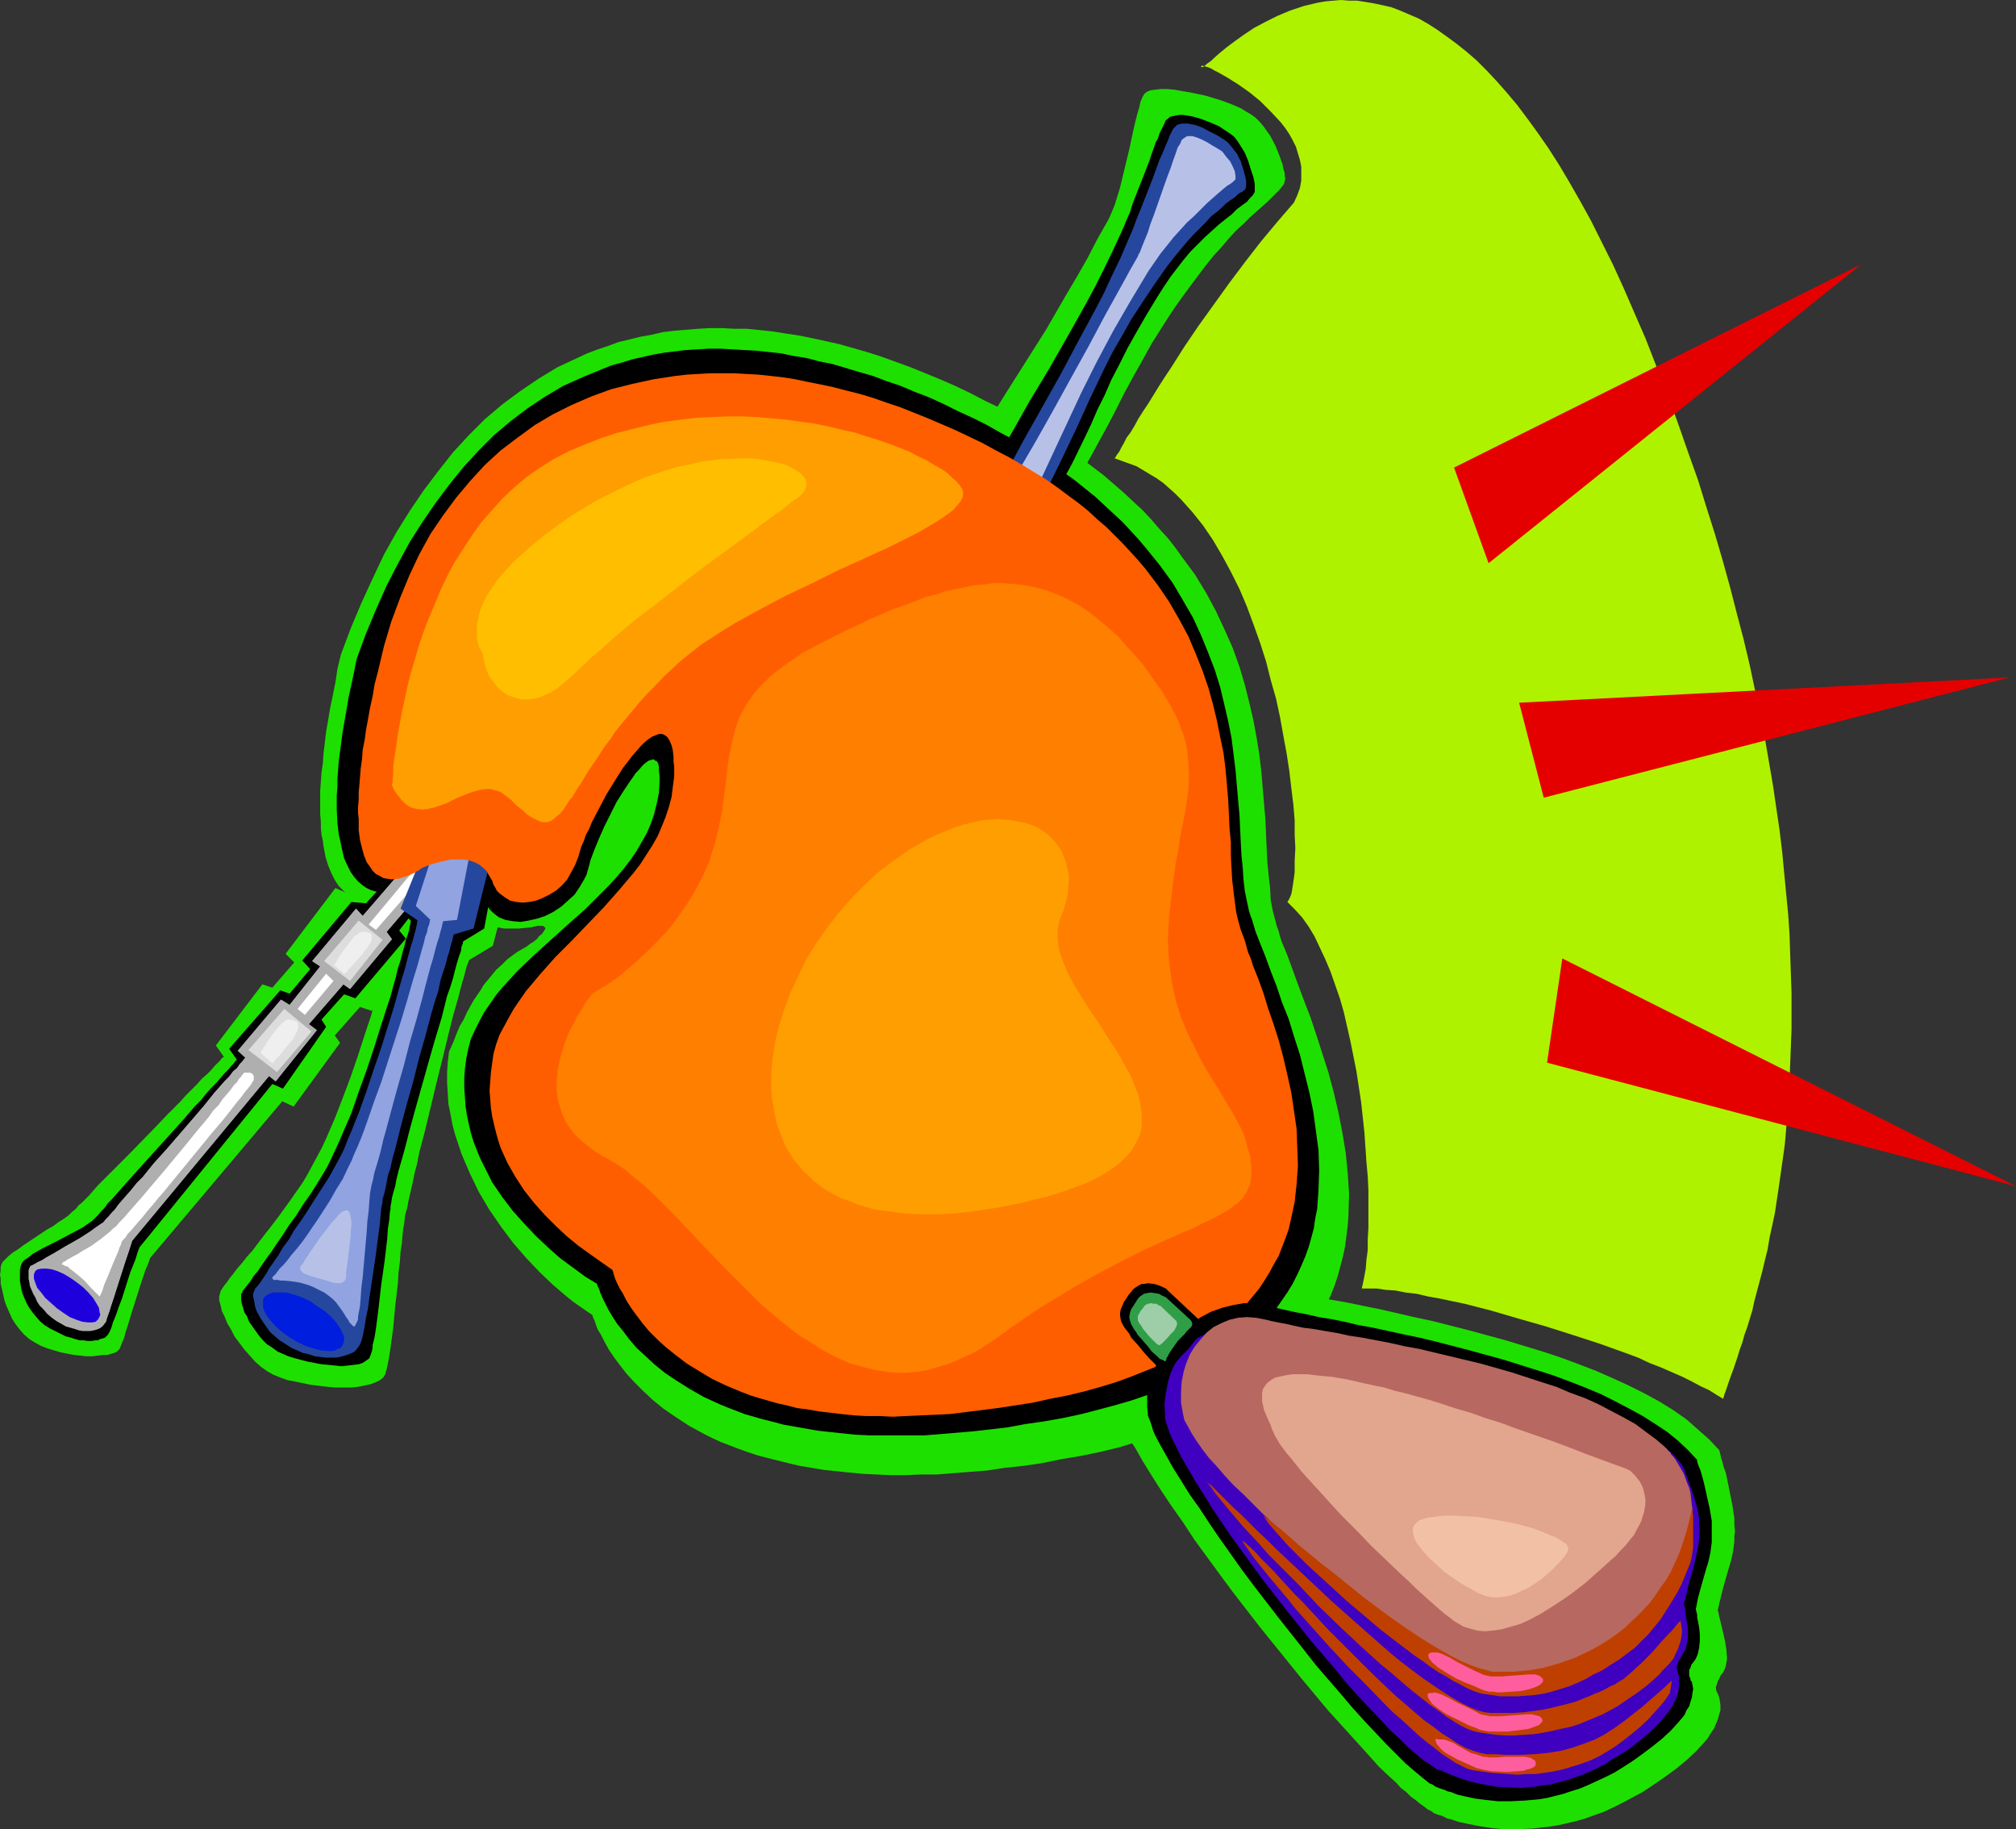 <?xml version="1.0" encoding="UTF-8" standalone="no"?>
<svg
   version="1.0"
   width="129.766mm"
   height="117.736mm"
   id="svg48"
   sodipodi:docname="Bagpipe 2.wmf"
   xmlns:inkscape="http://www.inkscape.org/namespaces/inkscape"
   xmlns:sodipodi="http://sodipodi.sourceforge.net/DTD/sodipodi-0.dtd"
   xmlns="http://www.w3.org/2000/svg"
   xmlns:svg="http://www.w3.org/2000/svg">
  <rect width="100%" height="100%" fill="#333333" stroke="none"/>
  <sodipodi:namedview
     id="namedview48"
     pagecolor="#ffffff"
     bordercolor="#000000"
     borderopacity="0.25"
     inkscape:showpageshadow="2"
     inkscape:pageopacity="0.0"
     inkscape:pagecheckerboard="0"
     inkscape:deskcolor="#d1d1d1"
     inkscape:document-units="mm" />
  <defs
     id="defs1">
    <pattern
       id="WMFhbasepattern"
       patternUnits="userSpaceOnUse"
       width="6"
       height="6"
       x="0"
       y="0" />
  </defs>
  <path
     style="fill:#1ee000;fill-opacity:1;fill-rule:evenodd;stroke:none"
     d="m 254.52,127.324 2.747,-3.393 2.424,-3.393 2.101,-3.232 2.101,-3.555 3.717,-6.786 1.939,-3.555 1.939,-3.716 1.939,-3.878 2.101,-3.878 2.262,-4.039 2.424,-4.363 2.747,-4.363 1.454,-2.262 1.616,-2.424 1.616,-2.262 1.778,-2.424 1.939,-2.585 1.939,-2.585 1.939,-2.424 1.939,-2.101 1.778,-2.101 1.778,-1.939 1.778,-1.616 1.616,-1.616 1.454,-1.293 1.454,-1.293 1.293,-1.131 1.131,-1.131 0.97,-0.969 0.808,-0.808 0.646,-0.808 0.485,-0.646 0.162,-0.646 0.162,-0.646 -0.162,-0.808 v -0.646 l -0.323,-0.969 -0.162,-0.969 -0.808,-2.262 -0.97,-2.424 -1.293,-2.424 -1.616,-2.262 -0.97,-1.131 -0.97,-0.969 -1.131,-0.808 -1.131,-0.646 -1.293,-0.808 -1.454,-0.646 -1.616,-0.646 -1.778,-0.646 -3.717,-1.131 -3.878,-0.808 -1.939,-0.323 -1.778,-0.323 -1.778,-0.162 h -1.454 l -1.454,0.162 -1.131,0.162 -0.808,0.323 -0.646,0.485 -0.485,0.808 -0.485,1.131 -0.323,1.454 -0.485,1.616 -0.485,1.939 -0.485,2.101 -0.485,2.262 -0.485,2.262 -1.131,4.686 -1.131,4.686 -0.646,2.101 -0.646,2.101 -0.808,1.939 -0.646,1.454 -2.747,4.847 -2.424,4.686 -2.586,4.524 -2.586,4.363 -2.424,4.201 -2.424,4.201 -5.01,7.917 -5.01,7.917 -5.01,8.079 -2.424,3.878 -2.586,4.201 -2.586,4.363 -2.747,4.363 z"
     id="path1" />
  <path
     style="fill:#1ee000;fill-opacity:1;fill-rule:evenodd;stroke:none"
     d="m 418.059,352.564 0.162,0.162 0.162,0.485 0.162,0.646 0.162,0.808 0.323,0.969 0.323,1.293 0.485,1.293 0.323,1.454 0.646,3.232 0.646,3.232 0.485,3.232 v 1.616 l 0.162,1.454 -0.162,1.293 v 1.293 l -0.323,2.424 -0.485,2.262 -0.646,2.101 -0.646,2.262 -0.646,2.262 -0.646,2.585 -0.646,2.747 0.162,0.646 0.162,0.808 0.485,1.939 0.485,2.101 0.485,2.101 0.323,2.101 0.162,2.262 -0.162,0.808 -0.162,0.969 -0.323,0.808 -0.323,0.646 -0.646,0.808 -0.323,0.808 -0.323,0.485 -0.162,0.646 -0.162,0.485 -0.162,0.485 0.162,0.808 0.323,0.646 0.323,0.808 0.162,0.808 0.162,1.131 v 1.293 l -0.323,1.131 -0.323,1.131 -0.485,1.131 -0.485,1.131 -0.808,1.131 -0.646,1.131 -0.97,1.131 -1.939,2.101 -2.424,2.262 -2.586,2.101 -2.909,2.101 -2.586,1.777 -2.424,1.616 -2.424,1.293 -2.424,1.293 -2.262,1.131 -2.424,1.131 -2.262,0.808 -2.262,0.808 -2.262,0.646 -2.101,0.485 -2.101,0.485 -2.101,0.323 -4.04,0.485 -3.717,0.162 h -3.555 l -3.07,-0.323 -3.07,-0.485 -2.424,-0.485 -2.262,-0.485 -0.97,-0.323 -0.97,-0.323 -0.808,-0.162 -0.646,-0.323 -0.646,-0.323 -0.485,-0.162 -0.646,-0.162 -0.808,-0.323 -0.646,-0.485 -0.97,-0.485 -0.808,-0.646 -1.131,-0.808 -0.97,-0.808 -1.131,-0.808 -1.131,-1.131 -1.293,-0.969 -1.131,-1.293 -1.454,-1.293 -2.747,-2.585 -2.747,-3.07 -3.07,-3.393 -3.07,-3.393 -3.394,-3.716 -3.232,-3.878 -3.232,-3.878 -3.394,-4.201 -6.787,-8.402 -6.626,-8.564 -3.232,-4.363 -3.07,-4.201 -3.07,-4.201 -2.747,-4.201 -2.747,-3.878 -2.586,-3.878 -2.262,-3.555 -2.101,-3.393 -1.939,-3.393 -0.97,-1.454 -0.646,-1.454 -0.808,-1.293 -0.646,-1.293 -0.485,-1.293 -0.485,-1.131 -0.485,-1.131 -0.323,-0.969 -0.162,-0.808 -0.162,-0.808 -0.162,-1.454 v -1.616 l 0.162,-1.454 0.162,-1.454 0.323,-1.454 0.323,-1.454 0.485,-1.454 0.646,-1.454 1.454,-2.747 1.616,-2.585 2.101,-2.424 2.262,-2.262 2.424,-1.939 2.586,-1.777 2.747,-1.454 1.454,-0.646 1.454,-0.485 1.454,-0.485 1.616,-0.323 1.454,-0.323 h 1.454 1.616 1.454 l 1.454,0.162 1.616,0.323 1.454,0.485 1.939,0.323 2.262,0.485 2.586,0.646 2.747,0.485 3.07,0.646 3.232,0.646 1.778,0.323 1.778,0.323 3.717,0.646 3.878,0.808 4.04,0.808 4.202,0.969 4.202,0.969 4.525,0.969 8.888,2.262 8.888,2.424 9.05,2.747 4.363,1.454 4.363,1.616 4.202,1.616 4.04,1.777 3.878,1.777 3.878,1.939 3.555,1.939 3.394,2.101 3.232,2.262 2.747,2.424 2.747,2.424 z"
     id="path2" />
  <path
     style="fill:#1ee000;fill-opacity:1;fill-rule:evenodd;stroke:none"
     d="m 28.765,328.489 -0.323,0.323 -0.646,0.323 -0.646,0.162 -0.97,0.323 h -1.131 l -1.293,0.162 -1.293,0.162 h -1.454 l -1.454,-0.162 -1.616,-0.162 -1.616,-0.323 -1.616,-0.323 -1.616,-0.485 -1.616,-0.485 -1.616,-0.646 -1.454,-0.808 -1.293,-0.808 -1.293,-1.131 -1.131,-1.293 -0.97,-1.293 -0.808,-1.293 -0.646,-1.454 -0.646,-1.454 -0.485,-1.293 -0.323,-1.454 -0.323,-1.454 -0.323,-1.293 v -1.293 L 0,310.069 0.162,309.099 v -0.808 l 0.162,-0.646 0.323,-0.646 0.646,-0.646 0.808,-0.808 0.97,-0.808 1.293,-0.808 1.293,-0.969 2.909,-1.939 2.909,-1.939 1.454,-0.808 1.293,-0.969 1.293,-0.808 1.131,-0.808 0.808,-0.808 0.808,-0.646 0.323,-0.323 0.485,-0.646 0.808,-0.646 0.808,-0.808 0.97,-0.969 0.97,-1.131 1.131,-1.293 1.293,-1.293 1.454,-1.454 1.454,-1.454 3.07,-3.07 6.464,-6.625 3.232,-3.393 3.07,-3.07 1.454,-1.616 1.454,-1.454 1.293,-1.293 1.131,-1.293 1.293,-1.131 0.97,-0.969 0.808,-0.969 0.808,-0.808 0.646,-0.646 0.323,-0.485 0.323,-0.162 0.162,-0.162 -1.939,-2.747 11.312,-14.865 2.424,0.808 5.333,-6.14 -2.101,-2.101 12.12,-15.996 4.04,1.777 29.896,-24.075 h 5.171 l 0.97,4.686 -22.786,28.761 1.778,2.101 -10.181,16.643 -2.909,-0.969 -6.141,6.948 1.293,1.777 -11.312,15.512 -2.747,-1.293 -32.158,38.133 -0.485,1.454 -0.646,1.454 -1.131,3.393 -2.262,7.109 -0.485,1.616 -0.485,1.616 -0.485,1.454 -0.323,1.293 -0.485,1.131 -0.323,0.808 -0.323,0.808 z"
     id="path3" />
  <path
     style="fill:#1ee000;fill-opacity:1;fill-rule:evenodd;stroke:none"
     d="m 108.595,194.379 -17.13,28.761 4.202,4.201 v 0.162 0.323 l -0.162,0.646 -0.323,0.808 -0.162,0.969 -0.323,1.293 -0.485,1.454 -0.323,1.454 -0.485,1.777 -0.646,1.939 -0.485,1.939 -1.293,4.363 -0.646,2.424 -1.616,4.847 -1.616,5.009 -1.778,5.171 -1.939,5.171 -1.939,5.009 -2.101,4.847 -1.131,2.424 -1.131,2.101 -1.131,2.101 -1.131,2.101 -1.131,1.939 -1.131,1.616 -2.262,3.232 -2.101,2.908 -1.939,2.585 -1.778,2.262 -1.616,2.101 -1.454,1.939 -1.454,1.616 -1.131,1.454 -1.131,1.293 -0.97,1.293 -0.808,0.969 -0.646,0.969 -0.646,0.808 -0.485,0.646 -0.485,0.808 -0.162,0.646 -0.162,0.646 v 0.969 l 0.323,1.131 0.323,1.454 0.646,1.293 0.646,1.616 0.97,1.616 0.808,1.616 2.424,3.232 1.293,1.454 1.293,1.454 1.454,1.293 1.616,1.131 1.454,0.808 1.616,0.646 1.778,0.646 1.778,0.323 3.878,0.808 4.04,0.485 1.939,0.162 h 1.939 1.939 l 1.616,-0.162 1.616,-0.323 1.454,-0.323 1.293,-0.485 0.97,-0.485 0.808,-0.646 0.485,-0.808 0.162,-0.646 0.162,-0.485 0.323,-1.454 0.323,-1.777 0.323,-2.101 0.323,-2.424 0.323,-2.424 0.485,-5.332 0.646,-5.332 0.162,-2.747 0.323,-2.585 0.162,-2.424 0.323,-2.101 0.162,-1.939 0.162,-1.616 0.162,-0.808 0.162,-1.131 0.162,-1.454 0.485,-1.616 0.323,-1.777 0.485,-2.101 0.485,-2.101 0.485,-2.424 0.646,-2.424 0.485,-2.585 1.454,-5.494 2.747,-11.472 1.454,-5.817 1.293,-5.332 0.646,-2.585 0.646,-2.585 0.646,-2.262 0.646,-2.262 0.485,-1.939 0.485,-1.777 0.485,-1.616 0.323,-1.293 0.323,-1.131 0.323,-0.808 0.162,-0.485 0.162,-0.162 5.656,-3.393 7.918,-30.377 z"
     id="path4" />
  <path
     style="fill:#1ee000;fill-opacity:1;fill-rule:evenodd;stroke:none"
     d="m 144.147,319.925 v 0.162 l 0.162,0.485 0.323,0.646 0.323,0.969 0.485,1.293 0.808,1.293 0.808,1.616 0.97,1.777 1.293,1.939 1.454,1.939 1.616,2.101 1.939,2.101 2.101,2.101 2.424,2.262 2.586,2.101 3.07,2.101 3.232,2.101 3.555,1.939 1.939,0.969 2.101,0.969 2.101,0.808 2.101,0.808 2.262,0.808 2.424,0.808 2.424,0.646 2.586,0.646 2.586,0.646 2.747,0.646 2.909,0.485 2.909,0.485 3.07,0.323 3.07,0.323 3.394,0.323 3.394,0.162 3.394,0.162 h 3.555 l 3.717,-0.162 h 3.878 l 4.04,-0.323 4.04,-0.323 4.202,-0.323 4.202,-0.646 4.525,-0.485 4.525,-0.646 4.686,-0.969 4.848,-0.808 4.686,-0.969 4.686,-1.131 4.202,-1.293 4.202,-1.293 3.878,-1.293 3.717,-1.454 3.555,-1.454 3.232,-1.616 3.07,-1.616 3.07,-1.777 2.747,-1.777 2.586,-1.939 2.424,-1.939 2.262,-1.939 1.939,-2.101 1.939,-1.939 1.778,-2.101 1.616,-2.262 1.454,-2.262 1.454,-2.262 1.131,-2.262 1.131,-2.262 0.97,-2.424 0.808,-2.424 0.646,-2.424 0.646,-2.424 0.485,-2.424 0.323,-2.424 0.323,-2.585 0.162,-2.424 0.162,-5.171 -0.323,-5.009 -0.485,-5.009 -0.808,-4.847 -0.97,-5.009 -1.131,-4.847 -1.293,-4.847 -1.454,-4.524 -1.454,-4.524 -1.454,-4.363 -1.616,-4.201 -1.454,-3.878 -1.293,-3.555 -0.646,-1.777 -0.646,-1.777 -1.293,-3.07 -0.485,-1.454 -0.323,-1.293 -0.485,-1.293 -0.323,-1.293 -0.646,-2.424 -0.485,-2.585 -0.162,-2.908 -0.323,-2.908 -0.323,-3.232 -0.162,-3.232 -0.162,-3.555 -0.162,-3.716 -0.323,-3.716 -0.323,-3.878 -0.323,-3.878 -0.485,-4.201 -0.646,-4.039 -0.808,-4.363 -0.97,-4.201 -1.131,-4.524 -1.293,-4.363 -1.616,-4.524 -1.939,-4.363 -2.101,-4.524 -2.424,-4.524 -2.747,-4.524 -3.232,-4.363 -1.616,-2.262 -1.778,-2.262 -1.939,-2.101 -1.939,-2.262 -2.101,-2.262 -2.262,-2.101 -2.424,-2.262 -2.424,-2.101 -2.424,-2.101 -2.747,-2.101 -2.747,-2.101 -2.909,-2.101 -3.07,-1.939 -3.232,-2.101 -3.232,-1.939 -3.394,-2.101 -3.717,-1.939 -3.717,-1.777 -3.717,-1.939 -3.717,-1.777 -3.717,-1.616 -3.555,-1.454 -3.555,-1.454 -3.555,-1.293 -3.555,-1.293 -3.555,-1.131 -3.394,-0.969 -3.394,-0.969 -6.626,-1.454 -3.232,-0.646 -3.232,-0.485 -3.07,-0.485 -3.07,-0.323 -3.232,-0.323 h -2.909 l -3.07,-0.162 h -3.07 l -2.747,0.162 -5.818,0.485 -2.747,0.323 -2.747,0.646 -2.747,0.485 -2.586,0.646 -2.747,0.646 -2.586,0.969 -2.424,0.808 -2.586,0.969 -2.424,1.131 -2.424,1.131 -2.424,1.131 -4.525,2.747 -4.525,3.07 -4.363,3.232 -4.202,3.555 -3.878,3.878 -3.878,4.201 -3.555,4.524 -3.555,4.686 -3.394,5.009 -3.232,5.171 -3.07,5.494 -2.747,5.817 -2.747,5.978 -2.586,6.14 -2.424,6.463 -0.808,3.393 -0.485,3.232 -0.646,3.232 -0.646,3.07 -0.485,2.908 -0.485,2.747 -0.323,2.747 -0.323,2.585 -0.162,2.424 -0.323,2.262 -0.162,2.262 -0.162,2.101 v 2.101 1.939 1.777 l 0.162,1.777 v 1.616 l 0.162,1.616 0.323,1.454 0.162,1.293 0.485,2.585 0.646,2.101 0.808,1.939 0.808,1.616 0.97,1.454 0.97,0.969 0.97,0.969 1.131,0.808 1.131,0.485 1.131,0.323 1.131,0.162 0.97,0.162 h 1.131 l 1.778,-0.323 0.97,-0.162 0.646,-0.162 0.646,-0.323 0.646,-0.162 0.323,-0.162 h 0.323 v -0.162 h 0.162 v 0 l 0.485,-0.162 0.808,-0.323 0.97,-0.323 1.131,-0.485 1.293,-0.323 1.454,-0.323 1.616,-0.162 1.616,-0.162 1.616,0.162 1.616,0.162 1.616,0.485 1.454,0.808 1.293,0.969 0.485,0.646 0.646,0.646 0.485,0.808 0.485,0.969 0.485,0.808 0.485,0.808 0.646,0.646 0.646,0.646 0.646,0.485 0.808,0.323 1.616,0.485 1.778,0.323 h 1.778 1.778 l 1.616,-0.162 1.454,-0.162 1.454,-0.323 h 0.97 0.323 l 0.323,0.162 0.162,0.162 0.162,0.162 v 0.162 l -0.162,0.323 -0.323,0.485 -0.323,0.485 -0.646,0.485 -0.646,0.808 -0.808,0.646 -0.808,0.485 -0.808,0.646 -1.131,0.646 -1.131,0.646 -1.131,0.808 -1.293,0.969 -1.293,1.293 -1.454,1.293 -1.454,1.777 -1.616,1.939 -0.646,1.131 -1.778,2.585 -0.808,1.454 -0.808,1.454 -0.808,1.777 -0.97,1.616 -0.808,1.939 -0.808,2.101 -0.97,2.101 -0.323,2.585 -0.162,2.585 v 2.424 l 0.162,2.585 0.162,2.585 0.485,2.424 0.485,2.585 0.646,2.424 0.808,2.424 0.808,2.424 0.97,2.262 0.97,2.262 2.262,4.686 2.586,4.363 2.909,4.201 2.909,3.878 3.232,3.716 3.232,3.393 3.232,3.07 3.232,2.747 1.616,1.293 1.616,1.131 1.616,1.131 z"
     id="path5" />
  <path
     style="fill:#000000;fill-opacity:1;fill-rule:evenodd;stroke:none"
     d="m 253.227,125.223 2.262,-3.07 1.778,-3.07 1.778,-3.07 1.778,-3.232 3.07,-6.302 1.616,-3.393 1.454,-3.393 1.778,-3.555 1.616,-3.716 1.939,-3.716 1.939,-3.878 2.262,-4.039 2.424,-4.201 2.747,-4.524 1.454,-2.262 1.616,-2.424 1.616,-2.101 1.616,-2.101 1.616,-1.939 1.778,-1.777 1.778,-1.777 1.778,-1.616 1.616,-1.454 1.616,-1.293 1.454,-1.131 1.293,-1.293 1.293,-0.969 1.131,-0.808 0.808,-0.969 0.646,-0.646 0.485,-0.808 V 46.211 45.565 44.757 l -0.323,-1.616 -0.646,-1.939 -0.646,-2.101 -0.808,-1.939 -1.293,-2.101 -0.646,-0.969 -0.646,-0.808 -0.808,-0.646 -0.97,-0.646 -1.939,-1.293 -2.262,-0.969 -2.101,-0.808 -2.262,-0.646 -1.131,-0.162 -0.97,-0.162 h -0.97 l -0.808,0.162 -0.808,0.162 -0.646,0.162 -0.485,0.485 -0.485,0.323 -0.323,0.808 -0.485,0.969 -0.646,1.293 -0.485,1.454 -0.485,0.808 -0.323,0.969 -0.646,1.777 -0.646,1.939 -0.808,2.101 -3.232,8.24 -0.646,2.101 -0.808,1.777 -0.646,1.616 -0.646,1.454 -2.101,4.524 -2.101,4.363 -2.101,4.201 -2.262,4.201 -4.525,8.079 -4.525,7.917 -4.686,7.756 -4.363,7.756 -4.525,7.756 -4.202,8.079 z"
     id="path6" />
  <path
     style="fill:#000000;fill-opacity:1;fill-rule:evenodd;stroke:none"
     d="m 26.179,324.773 -0.323,0.323 -0.323,0.323 -0.485,0.162 -0.646,0.162 -0.646,0.323 h -0.646 l -0.808,0.162 h -0.97 l -0.97,-0.162 h -0.97 l -1.131,-0.323 -0.97,-0.323 -1.293,-0.323 -1.293,-0.646 -1.293,-0.646 -1.293,-0.646 -1.293,-0.808 -1.131,-0.969 -0.97,-1.131 -0.808,-0.969 -0.808,-1.131 -0.646,-1.131 -0.485,-1.131 -0.485,-1.131 -0.323,-1.131 -0.162,-1.131 -0.162,-0.969 v -0.969 -0.808 -0.808 l 0.162,-0.808 0.162,-0.485 0.323,-0.646 0.485,-0.485 0.97,-0.646 0.97,-0.808 1.131,-0.646 1.454,-0.808 2.909,-1.454 3.07,-1.616 2.747,-1.454 1.131,-0.646 1.131,-0.808 0.97,-0.646 0.646,-0.646 0.323,-0.323 0.485,-0.485 0.646,-0.808 0.808,-0.808 0.808,-1.131 1.131,-1.131 1.131,-1.293 1.131,-1.293 1.293,-1.454 1.454,-1.616 2.909,-3.232 6.141,-6.786 3.07,-3.393 2.909,-3.393 1.454,-1.454 1.293,-1.616 1.293,-1.454 1.293,-1.293 0.97,-1.131 0.97,-1.131 0.97,-0.969 0.646,-0.808 0.646,-0.646 0.323,-0.485 0.323,-0.323 h 0.162 l -1.939,-2.747 12.443,-14.219 2.262,0.808 5.01,-5.978 -1.939,-2.101 11.958,-14.219 3.555,0.323 23.755,-26.014 h 4.848 l 0.808,4.686 -21.331,27.953 1.616,1.939 -12.282,14.542 -2.747,-0.969 -5.494,6.14 1.131,1.777 -10.504,15.027 -2.586,-1.131 -32.32,39.748 -0.485,1.293 -0.485,1.616 -1.293,3.232 -2.101,6.625 -0.646,1.616 -0.485,1.454 -0.485,1.293 -0.485,1.131 -0.323,1.131 -0.323,0.808 -0.323,0.646 z"
     id="path7" />
  <path
     style="fill:#000000;fill-opacity:1;fill-rule:evenodd;stroke:none"
     d="m 105.686,199.549 -9.211,20.844 3.555,3.716 -0.162,0.162 v 0.323 l -0.162,0.646 -0.162,0.969 -0.323,1.131 -0.485,1.293 -0.323,1.454 -0.485,1.616 -0.485,1.939 -0.646,1.939 -0.485,2.101 -0.646,2.262 -0.646,2.424 -0.808,2.424 -1.616,5.009 -1.616,5.171 -1.778,5.332 -1.939,5.332 -1.778,5.171 -2.101,4.847 -0.97,2.262 -0.97,2.101 -0.97,2.101 -0.97,1.939 -0.97,1.616 -0.97,1.616 -1.939,3.07 -1.939,2.747 -1.616,2.585 -1.778,2.424 -1.454,2.262 -1.454,2.101 -1.293,1.939 -1.293,1.777 -1.131,1.616 -0.97,1.454 -0.97,1.131 -0.808,1.293 -0.646,0.808 -0.646,0.808 -0.485,0.646 -0.162,0.162 v 0.323 l -0.323,0.323 v 0.646 0.808 l 0.162,0.969 0.323,0.969 0.323,1.131 0.646,0.969 0.485,1.293 0.808,1.131 1.616,2.262 0.97,1.131 0.97,0.969 1.293,0.808 1.293,0.969 1.131,0.485 1.454,0.646 1.616,0.485 3.07,0.808 3.394,0.646 1.778,0.162 1.616,0.162 1.454,0.162 1.454,-0.162 1.454,-0.162 1.293,-0.162 0.97,-0.323 0.97,-0.646 0.646,-0.485 0.323,-0.808 0.162,-0.485 0.162,-0.485 0.162,-0.808 v -0.646 l 0.485,-1.939 0.323,-2.101 0.323,-2.424 0.323,-2.585 0.646,-5.655 0.808,-5.655 0.323,-2.747 0.323,-2.747 0.162,-2.424 0.323,-2.101 0.162,-1.939 0.162,-0.808 v -0.646 l 0.162,-0.808 0.162,-1.131 0.323,-1.293 0.485,-1.616 0.323,-1.777 0.485,-1.939 0.646,-2.262 0.646,-2.262 0.646,-2.424 0.646,-2.585 1.454,-5.332 3.232,-11.472 1.616,-5.655 1.616,-5.332 0.646,-2.585 0.646,-2.585 0.808,-2.262 0.646,-2.101 0.485,-1.939 0.485,-1.777 0.485,-1.616 0.485,-1.293 0.162,-1.131 0.323,-0.808 v -0.323 l 0.162,-0.162 5.01,-3.07 4.04,-21.651 z"
     id="path8" />
  <path
     style="fill:#000000;fill-opacity:1;fill-rule:evenodd;stroke:none"
     d="m 145.278,312.331 v 0.162 l 0.162,0.485 0.323,0.646 0.323,0.969 0.485,1.131 0.646,1.293 0.808,1.616 0.97,1.616 1.131,1.777 1.454,1.777 1.454,1.939 1.778,2.101 2.101,1.939 2.262,2.101 2.586,2.101 2.909,1.939 3.07,1.939 3.394,1.939 3.878,1.777 1.939,0.808 2.101,0.808 2.101,0.808 4.525,1.293 2.586,0.646 2.424,0.646 2.747,0.485 2.747,0.485 2.747,0.485 2.909,0.323 3.07,0.323 3.07,0.323 3.232,0.162 h 3.232 7.11 3.555 l 3.878,-0.323 3.878,-0.323 3.878,-0.323 4.202,-0.485 4.202,-0.485 4.363,-0.808 4.525,-0.646 4.525,-0.808 4.525,-0.969 4.363,-1.131 4.202,-1.131 3.878,-1.131 3.717,-1.293 3.717,-1.454 3.232,-1.454 3.232,-1.454 2.909,-1.616 2.747,-1.616 2.747,-1.777 2.424,-1.777 2.262,-1.777 2.262,-1.939 1.939,-1.777 1.778,-2.101 1.778,-1.939 1.454,-2.101 1.454,-2.101 1.293,-2.101 1.131,-2.262 0.97,-2.101 0.97,-2.262 0.808,-2.262 0.646,-2.262 0.646,-2.424 0.323,-2.262 0.485,-2.424 0.323,-4.686 0.162,-4.686 -0.162,-4.847 -0.646,-4.847 -0.646,-4.686 -0.97,-4.686 -1.131,-4.524 -1.131,-4.524 -1.454,-4.524 -1.293,-4.201 -1.616,-4.039 -1.293,-3.878 -1.454,-3.716 -1.293,-3.555 -1.293,-3.232 -1.131,-2.908 -0.808,-2.747 -0.485,-1.293 -0.323,-1.131 -0.485,-2.262 -0.485,-2.424 -0.323,-2.747 -0.162,-2.747 -0.323,-3.07 -0.162,-3.07 -0.162,-3.393 -0.162,-3.393 -0.323,-3.555 -0.323,-3.716 -0.323,-3.716 -0.485,-3.878 -0.485,-3.878 -0.808,-4.039 -0.97,-4.201 -0.97,-4.039 -1.293,-4.201 -1.616,-4.201 -1.778,-4.363 -1.939,-4.201 -2.424,-4.201 -2.586,-4.363 -3.07,-4.201 -3.394,-4.201 -1.778,-2.101 -1.939,-2.101 -1.939,-2.101 -4.363,-4.039 -2.262,-2.101 -2.424,-1.939 -2.586,-2.101 -2.747,-1.939 -2.747,-1.939 -2.909,-1.939 -3.07,-1.939 -3.07,-1.939 -3.394,-1.777 -3.394,-1.939 -3.555,-1.777 -3.555,-1.616 -3.555,-1.777 -3.555,-1.616 -3.394,-1.293 -3.394,-1.454 -3.394,-1.131 -3.394,-1.293 -3.394,-0.969 -3.232,-0.969 -3.232,-0.969 -3.232,-0.646 -3.07,-0.808 -3.07,-0.485 -3.07,-0.646 -3.07,-0.323 -3.07,-0.323 -2.909,-0.162 -2.909,-0.162 -2.747,-0.162 h -2.909 l -2.747,0.162 -2.747,0.162 -5.333,0.646 -2.747,0.485 -5.01,1.131 -2.586,0.808 -2.424,0.646 -2.424,0.969 -4.686,1.939 -4.686,2.101 -4.363,2.585 -4.363,2.908 -4.04,3.07 -4.04,3.393 -3.717,3.716 -3.717,4.039 -3.394,4.201 -3.394,4.524 -3.232,4.686 -3.07,4.847 -2.909,5.332 -2.747,5.332 -2.586,5.817 -2.424,5.817 -2.262,6.14 -0.646,3.232 -0.646,3.07 -0.646,2.908 -0.485,2.908 -0.485,2.747 -0.485,2.747 -0.323,2.424 -0.323,2.424 -0.323,2.424 -0.162,2.262 -0.162,2.101 v 1.939 l -0.162,1.939 v 1.939 1.616 l 0.162,3.232 0.162,1.454 0.162,1.293 0.323,1.454 0.485,2.262 0.485,2.101 0.808,1.777 0.808,1.616 0.808,1.131 0.97,1.131 1.131,0.969 0.97,0.646 0.97,0.485 1.131,0.323 0.97,0.162 1.131,0.162 h 0.97 l 0.97,-0.162 1.616,-0.323 0.808,-0.162 0.646,-0.162 0.485,-0.162 0.323,-0.162 0.323,-0.162 v 0 l 0.162,-0.162 0.485,-0.162 0.646,-0.323 0.97,-0.323 1.131,-0.323 1.293,-0.323 1.454,-0.323 1.454,-0.323 1.616,-0.162 1.454,0.162 1.616,0.162 1.454,0.485 1.454,0.646 1.131,0.969 0.646,0.646 0.485,0.808 0.485,0.808 0.323,0.808 0.485,0.969 0.485,0.808 0.485,0.646 0.646,0.646 0.808,0.646 0.646,0.485 0.808,0.323 0.808,0.323 1.778,0.323 1.939,0.162 1.939,-0.323 2.101,-0.485 1.939,-0.646 1.939,-0.969 1.939,-1.293 1.616,-1.454 1.616,-1.454 1.293,-1.939 1.131,-1.939 0.485,-0.969 0.323,-1.131 0.323,-1.131 0.323,-1.293 0.97,-2.585 1.131,-2.747 1.293,-2.908 2.909,-5.817 1.616,-2.585 1.616,-2.424 0.808,-1.131 0.646,-0.969 0.808,-0.808 0.646,-0.808 0.646,-0.646 0.646,-0.485 0.485,-0.323 0.646,-0.162 0.485,-0.162 0.323,0.323 0.485,0.162 0.323,0.646 0.162,0.646 v 0.969 l 0.162,1.293 v 1.454 l -0.162,2.747 -0.485,2.424 -0.646,2.585 -0.808,2.424 -0.97,2.262 -1.293,2.262 -1.293,2.262 -1.454,2.101 -1.616,2.101 -1.778,2.101 -1.778,1.939 -1.939,1.939 -3.878,3.878 -4.202,3.716 -8.403,7.594 -3.878,3.716 -1.778,1.939 -1.778,1.939 -1.616,1.939 -1.454,2.101 -1.454,2.101 -1.131,2.101 -1.131,2.262 -0.97,2.101 -0.646,2.424 -0.485,2.424 -0.323,2.424 -0.162,2.262 v 2.424 l 0.162,2.262 0.162,2.262 0.323,2.101 0.485,2.262 0.485,2.101 0.646,2.101 0.808,2.101 0.808,1.939 0.97,1.939 1.939,3.878 2.424,3.555 2.586,3.393 2.747,3.07 2.909,3.07 2.909,2.747 2.909,2.585 3.07,2.262 3.07,2.262 z"
     id="path9" />
  <path
     style="fill:#afafaf;fill-opacity:1;fill-rule:evenodd;stroke:none"
     d="m 25.856,321.379 -0.323,0.485 -0.323,0.485 -0.485,0.485 -0.485,0.323 -0.808,0.323 -0.646,0.162 -0.808,0.162 h -0.808 -0.97 l -0.97,-0.162 -0.97,-0.323 -1.131,-0.323 -1.131,-0.323 -1.131,-0.646 -1.131,-0.646 -1.131,-0.808 -1.131,-0.969 -0.808,-0.969 -0.97,-0.969 -0.646,-0.969 -0.485,-1.131 -0.485,-0.808 -0.485,-1.131 -0.323,-0.808 -0.162,-0.969 -0.162,-0.808 v -0.808 -1.293 l 0.162,-0.323 0.162,-0.323 0.162,-0.323 0.323,-0.162 0.646,-0.323 0.808,-0.485 1.131,-0.485 1.293,-0.808 1.454,-0.808 2.909,-1.777 3.232,-1.777 1.454,-0.969 1.293,-0.808 1.293,-0.969 0.97,-0.646 0.97,-0.646 0.485,-0.646 0.323,-0.323 0.485,-0.485 0.646,-0.808 0.808,-0.808 0.808,-1.131 0.97,-1.131 1.131,-1.293 1.131,-1.293 1.293,-1.616 1.454,-1.454 2.747,-3.393 3.07,-3.393 3.07,-3.555 3.07,-3.555 2.909,-3.393 1.293,-1.616 1.293,-1.616 1.293,-1.454 1.131,-1.293 1.131,-1.131 0.97,-1.293 0.97,-0.808 0.646,-0.969 0.646,-0.646 0.323,-0.485 0.323,-0.323 v -0.162 l -1.778,-1.616 10.504,-12.442 2.101,1.293 7.434,-9.372 -1.939,-1.293 10.666,-12.765 1.616,1.777 7.918,-9.21 5.171,4.686 -7.272,8.402 1.293,1.777 -10.181,12.118 -1.616,-1.131 -8.403,9.695 1.939,1.454 -10.019,12.442 -1.616,-1.293 -33.29,40.071 -0.808,2.585 -0.97,2.747 -1.778,5.655 -0.808,2.585 -0.808,2.424 -0.323,1.131 -0.323,0.808 -0.323,0.808 z"
     id="path10" />
  <path
     style="fill:#afafaf;fill-opacity:1;fill-rule:evenodd;stroke:none"
     d="m 25.694,321.703 -0.162,0.162 h -0.162 l -0.162,0.162 -0.485,0.162 -0.485,0.162 -0.485,0.162 -0.646,0.162 h -0.808 -0.808 -0.97 l -0.97,-0.323 -1.131,-0.323 -1.131,-0.485 -1.131,-0.646 -1.293,-0.808 -1.293,-1.131 -1.293,-1.131 -1.131,-0.969 -0.97,-1.131 L 9.373,314.755 8.726,313.785 8.242,312.816 7.918,312.008 7.595,311.2 7.272,310.554 v -0.646 L 7.11,309.423 v -0.808 l 0.162,-0.323 v -0.162 l 0.162,-0.162 v 0 h 0.162 l 0.646,-0.323 0.808,-0.485 0.97,-0.485 1.293,-0.808 1.454,-0.808 3.07,-1.777 3.07,-1.777 1.616,-0.969 1.454,-0.969 1.131,-0.808 1.131,-0.808 0.97,-0.646 0.485,-0.646 0.323,-0.323 0.485,-0.485 0.646,-0.808 0.808,-0.808 0.808,-1.131 0.97,-1.131 1.131,-1.293 1.131,-1.293 1.293,-1.616 1.454,-1.454 2.747,-3.393 3.07,-3.393 3.07,-3.555 3.07,-3.555 2.909,-3.393 1.293,-1.616 1.293,-1.616 1.293,-1.454 1.131,-1.293 1.131,-1.131 0.97,-1.293 0.97,-0.808 0.646,-0.969 0.646,-0.646 0.323,-0.485 0.323,-0.323 v -0.162 l -1.778,-1.616 10.504,-12.442 2.101,1.293 7.434,-9.372 -1.939,-1.293 10.666,-12.765 1.616,1.777 16.322,-18.743 4.363,0.162 0.808,3.878 -15.675,18.582 1.293,1.777 -10.181,12.118 -1.616,-1.131 -8.403,9.695 1.939,1.454 -10.019,12.442 -1.616,-1.293 -33.29,40.071 z"
     id="path11" />
  <path
     style="fill:#dddddd;fill-opacity:1;fill-rule:evenodd;stroke:none"
     d="m 67.387,260.788 -6.949,-5.332 8.726,-10.018 6.626,5.494 z"
     id="path12" />
  <path
     style="fill:#dddddd;fill-opacity:1;fill-rule:evenodd;stroke:none"
     d="m 85.163,238.651 7.918,-10.018 -5.818,-4.686 -8.403,9.856 z"
     id="path13" />
  <path
     style="fill:#1e00dd;fill-opacity:1;fill-rule:evenodd;stroke:none"
     d="m 18.746,312.008 -1.616,-1.131 -1.616,-0.969 -1.454,-0.646 -1.454,-0.485 -1.293,-0.162 h -1.131 l -0.97,0.162 -0.323,0.162 -0.323,0.323 -0.162,0.323 -0.162,0.485 v 0.969 l 0.323,0.969 0.485,1.293 0.97,1.131 0.97,1.293 1.454,1.293 1.454,1.293 1.616,1.131 1.454,0.969 1.616,0.646 1.454,0.485 1.293,0.162 h 1.131 l 0.808,-0.162 0.323,-0.323 0.323,-0.323 0.162,-0.323 0.162,-0.323 0.162,-0.485 -0.162,-0.485 -0.162,-1.131 -0.646,-1.131 -0.808,-1.293 -1.131,-1.293 -1.293,-1.293 z"
     id="path14" />
  <path
     style="fill:#ffffff;fill-opacity:1;fill-rule:evenodd;stroke:none"
     d="m 24.24,315.401 v 0 l -0.323,-0.323 -0.323,-0.323 -0.485,-0.485 -0.485,-0.485 -0.646,-0.646 -1.293,-1.454 -1.454,-1.293 -1.616,-1.293 -0.646,-0.485 -0.485,-0.485 -0.646,-0.162 -0.485,-0.323 h -0.323 v -0.162 l 0.162,-0.162 0.162,-0.323 0.485,-0.162 0.646,-0.485 0.646,-0.323 0.808,-0.485 0.97,-0.485 0.97,-0.646 2.262,-1.293 2.262,-1.616 2.424,-1.939 0.646,-0.646 0.808,-0.646 0.808,-0.969 0.97,-0.969 0.97,-1.131 1.131,-1.293 1.131,-1.293 1.293,-1.454 2.586,-3.07 2.747,-3.232 5.494,-6.625 2.747,-3.393 2.586,-3.07 1.131,-1.616 1.293,-1.293 0.97,-1.454 0.97,-1.131 0.97,-1.131 0.808,-1.131 0.808,-0.808 0.485,-0.808 0.485,-0.485 0.323,-0.485 0.323,-0.323 v -0.162 h 0.162 0.323 0.97 l 0.485,0.162 0.323,0.323 0.162,0.485 v 0.646 0.162 l -0.323,0.485 -0.485,0.808 -0.646,0.808 -0.808,0.969 -0.808,1.131 -0.97,1.131 -1.131,1.454 -1.131,1.454 -1.293,1.616 -2.747,3.232 -2.909,3.555 -5.818,7.109 -2.909,3.555 -1.293,1.454 -1.293,1.616 -1.293,1.454 -1.131,1.454 -1.131,1.293 -0.97,1.131 -0.808,0.969 -0.808,0.808 -0.485,0.808 -0.323,0.323 -0.323,0.323 -0.162,0.162 v 0 l -0.162,0.323 -0.162,0.646 -0.323,0.646 -0.323,0.969 -0.485,1.131 -0.97,2.262 -0.97,2.424 -0.97,2.262 -0.323,0.969 -0.323,0.969 -0.323,0.646 z"
     id="path15" />
  <path
     style="fill:#efefef;fill-opacity:1;fill-rule:evenodd;stroke:none"
     d="m 66.256,258.687 -2.909,-2.585 h 0.162 v -0.323 l 0.323,-0.323 0.323,-0.646 0.485,-0.646 0.323,-0.646 1.131,-1.616 1.131,-1.454 1.131,-1.293 0.646,-0.485 0.485,-0.485 0.485,-0.162 h 0.485 l 0.646,0.162 0.646,0.162 0.323,0.162 0.323,0.162 v 0.323 l 0.162,0.323 v 0.485 l -0.162,0.646 v 0.323 l -0.323,0.485 -0.323,0.646 -0.323,0.646 -1.131,1.454 -1.131,1.293 -1.131,1.454 -0.485,0.485 -0.485,0.485 -0.323,0.485 -0.323,0.323 z"
     id="path16" />
  <path
     style="fill:#efefef;fill-opacity:1;fill-rule:evenodd;stroke:none"
     d="m 83.709,236.874 -2.424,-2.101 v 0 l 0.162,-0.323 0.323,-0.323 0.323,-0.646 0.323,-0.646 0.485,-0.646 1.131,-1.616 1.131,-1.454 1.131,-1.454 0.646,-0.323 0.485,-0.485 0.485,-0.162 h 0.323 0.808 l 0.485,0.162 0.485,0.162 h 0.162 l 0.162,0.323 0.162,0.323 v 0.323 l -0.162,0.646 v 0.323 l -0.323,0.485 -0.323,0.646 -0.485,0.646 -0.97,1.293 -1.293,1.454 -1.131,1.293 -0.646,0.646 -0.485,0.485 -0.323,0.485 -0.323,0.323 -0.162,0.162 z"
     id="path17" />
  <path
     style="fill:#ffffff;fill-opacity:1;fill-rule:evenodd;stroke:none"
     d="m 74.174,246.892 -1.778,-1.454 6.949,-8.564 1.778,1.777 z"
     id="path18" />
  <path
     style="fill:#ffffff;fill-opacity:1;fill-rule:evenodd;stroke:none"
     d="m 91.465,226.21 -1.778,-1.293 15.19,-18.258 2.586,-0.646 -0.323,2.262 z"
     id="path19" />
  <path
     style="fill:#26479e;fill-opacity:1;fill-rule:evenodd;stroke:none"
     d="m 104.717,203.104 -7.272,17.935 4.202,2.908 -0.162,0.162 v 0.485 l -0.162,0.646 -0.162,0.808 -0.323,1.131 -0.323,1.293 -0.485,1.454 -0.485,1.777 -0.485,1.777 -0.485,1.939 -0.646,2.101 -0.646,2.262 -0.646,2.262 -0.646,2.424 -1.616,5.171 -1.616,5.171 -1.778,5.171 -1.778,5.332 -1.778,5.009 -1.939,4.847 -0.97,2.262 -0.808,2.101 -0.97,1.939 -0.97,1.777 -0.97,1.777 -0.808,1.454 -1.778,2.747 -1.778,2.747 -1.616,2.585 -1.616,2.424 -1.616,2.262 -1.293,2.262 -1.454,1.939 -1.131,1.939 -1.131,1.616 -1.131,1.616 -0.808,1.454 -0.808,1.131 -0.646,0.969 -0.646,0.808 -0.485,0.485 -0.162,0.485 -0.162,0.323 -0.162,0.485 v 0.646 l 0.162,0.646 0.162,0.808 0.162,0.969 0.323,0.969 0.485,0.969 0.646,1.131 0.646,0.969 0.808,1.131 0.808,1.131 1.131,0.969 1.131,0.969 1.293,0.808 1.454,0.969 1.454,0.646 1.454,0.646 1.454,0.323 1.454,0.485 2.586,0.323 h 1.293 1.293 l 0.97,-0.162 1.131,-0.323 0.97,-0.323 0.808,-0.323 0.808,-0.485 0.485,-0.646 0.485,-0.646 0.323,-0.646 0.162,-0.485 0.162,-0.485 0.162,-0.646 0.162,-0.808 0.323,-1.616 0.323,-2.101 0.485,-2.262 0.323,-2.424 0.808,-5.332 0.808,-5.494 0.323,-2.585 0.323,-2.424 0.323,-2.424 0.162,-1.939 0.162,-1.777 0.162,-0.808 0.162,-0.646 v -0.808 l 0.323,-0.969 0.323,-1.293 0.323,-1.616 0.323,-1.777 0.646,-1.939 0.485,-2.262 0.646,-2.262 0.646,-2.585 0.646,-2.585 1.454,-5.494 1.616,-5.655 1.454,-5.817 1.616,-5.655 1.454,-5.494 0.808,-2.747 0.808,-2.424 0.485,-2.424 0.646,-2.101 0.646,-1.939 0.485,-1.939 0.485,-1.454 0.323,-1.454 0.323,-0.969 0.162,-0.808 0.162,-0.485 v -0.162 l 4.848,-1.454 4.525,-18.258 z"
     id="path20" />
  <path
     style="fill:#001edd;fill-opacity:1;fill-rule:evenodd;stroke:none"
     d="m 75.467,316.532 -2.101,-0.969 -1.939,-0.646 -1.778,-0.485 h -1.616 -1.454 l -0.646,0.162 -0.485,0.162 -0.97,0.646 -0.323,0.323 -0.162,0.485 v 0.646 0.485 0.646 l 0.162,0.646 0.646,1.293 0.97,1.293 1.293,1.454 1.454,1.293 1.778,1.293 1.939,1.131 1.939,0.969 1.939,0.646 1.778,0.485 1.778,0.162 h 1.293 l 0.646,-0.162 0.485,-0.323 0.646,-0.162 0.323,-0.323 0.323,-0.485 0.162,-0.485 0.162,-0.485 v -0.485 -0.646 l -0.323,-0.646 -0.646,-1.293 -0.97,-1.454 -1.131,-1.293 -1.616,-1.454 -1.778,-1.131 z"
     id="path21" />
  <path
     style="fill:#26479e;fill-opacity:1;fill-rule:evenodd;stroke:none"
     d="m 251.611,123.931 1.939,-3.232 1.939,-3.232 3.232,-6.625 1.616,-3.393 1.616,-3.393 1.616,-3.555 1.616,-3.555 1.778,-3.716 1.778,-3.716 1.939,-3.878 2.262,-3.878 2.262,-4.039 2.747,-4.201 2.909,-4.363 3.07,-4.363 1.616,-2.101 1.616,-1.939 1.616,-1.939 1.454,-1.616 1.616,-1.616 1.454,-1.454 1.293,-1.454 1.454,-1.131 1.293,-1.131 0.97,-0.969 1.131,-0.808 0.97,-0.646 0.646,-0.646 0.646,-0.485 0.485,-0.162 0.323,-0.323 0.323,-0.162 0.162,-0.323 0.162,-0.485 v -1.454 l -0.162,-0.808 -0.485,-1.777 -0.646,-2.101 -0.97,-1.939 -0.646,-0.808 -0.646,-0.808 -0.808,-0.969 -0.808,-0.646 -1.778,-1.131 -1.939,-0.969 -1.778,-0.969 -1.778,-0.646 -0.97,-0.162 -0.646,-0.162 h -0.808 -0.808 l -0.646,0.162 -0.485,0.162 -0.485,0.485 -0.485,0.485 -0.323,0.646 -0.485,0.969 -0.485,1.293 -0.646,1.454 -0.646,1.616 -0.808,1.777 -1.454,4.039 -3.232,8.24 -0.808,1.939 -0.646,1.777 -0.646,1.616 -0.646,1.454 -1.939,4.524 -2.101,4.363 -1.939,4.201 -2.101,4.039 -4.363,8.079 -4.202,7.917 -4.363,7.756 -4.363,7.756 -4.202,7.756 -4.04,8.079 z"
     id="path22" />
  <path
     style="fill:#91a3e0;fill-opacity:1;fill-rule:evenodd;stroke:none"
     d="m 106.333,204.397 -5.171,15.996 3.555,3.393 -0.162,0.162 v 0.323 l -0.162,0.646 -0.323,0.808 -0.162,0.969 -0.485,1.293 -0.323,1.454 -0.485,1.616 -0.485,1.777 -0.485,1.777 -0.646,2.101 -0.646,2.101 -0.646,2.262 -0.646,2.262 -1.454,4.847 -1.616,5.009 -1.616,5.009 -1.616,5.009 -1.778,4.847 -1.616,4.686 -0.808,2.262 -0.808,2.101 -0.808,1.939 -0.808,1.777 -0.646,1.616 -0.808,1.616 -1.293,2.747 -1.616,2.585 -1.454,2.585 -1.454,2.262 -1.454,2.262 -1.454,2.101 -1.293,1.939 -1.293,1.777 -1.293,1.616 -1.131,1.293 -0.97,1.293 -0.97,1.131 -0.97,0.969 -0.323,0.485 -0.323,0.323 -0.162,0.323 -0.323,0.323 -0.162,0.162 -0.162,0.162 -0.323,0.323 v 0.323 l 0.162,0.162 0.162,0.162 h 0.485 0.485 l 0.646,0.162 h 0.808 l 1.778,0.162 2.101,0.323 1.131,0.323 1.131,0.323 1.131,0.485 1.293,0.646 1.293,0.646 1.131,0.808 0.97,0.808 0.808,0.808 1.293,1.777 0.646,0.969 0.485,0.808 0.485,0.646 0.323,0.646 0.485,0.485 0.323,0.323 0.162,0.162 h 0.323 l 0.162,-0.323 0.323,-0.646 0.162,-0.323 0.162,-0.485 v -0.646 l 0.162,-0.808 0.323,-1.777 0.162,-2.101 0.162,-2.262 0.323,-2.585 0.485,-5.494 0.485,-5.494 0.162,-2.585 0.323,-2.585 0.162,-2.262 0.162,-1.939 0.323,-1.777 0.162,-0.646 0.162,-0.646 0.162,-0.646 0.162,-0.969 0.323,-1.131 0.485,-1.616 0.485,-1.616 0.485,-1.939 0.485,-2.101 0.646,-2.262 0.646,-2.424 0.646,-2.424 1.454,-5.332 1.616,-5.655 1.454,-5.655 1.616,-5.494 1.454,-5.332 0.646,-2.585 0.646,-2.424 0.646,-2.424 0.646,-2.101 0.485,-1.939 0.485,-1.777 0.485,-1.454 0.323,-1.293 0.323,-1.131 0.162,-0.808 0.162,-0.485 v -0.162 l 3.394,-0.323 3.232,-16.804 z"
     id="path23" />
  <path
     style="fill:#b7c1e8;fill-opacity:1;fill-rule:evenodd;stroke:none"
     d="m 249.995,123.769 1.454,-3.393 1.616,-3.393 3.232,-6.948 3.394,-7.271 3.394,-7.271 3.717,-7.433 4.04,-7.594 4.202,-7.271 4.363,-7.271 1.454,-2.101 1.454,-2.101 3.232,-4.039 3.232,-3.555 1.778,-1.616 1.616,-1.616 1.454,-1.454 1.454,-1.293 1.293,-1.131 1.131,-0.969 0.97,-0.808 0.808,-0.485 0.646,-0.485 0.323,-0.323 0.162,-0.162 0.162,-0.162 v -0.808 l -0.162,-1.131 -0.485,-1.131 -0.646,-1.293 -0.97,-1.131 -0.97,-1.293 -1.293,-0.808 -1.131,-0.646 -1.293,-0.808 -1.293,-0.646 -1.131,-0.485 -1.131,-0.323 h -0.97 -0.323 l -0.485,0.323 -0.485,0.323 -0.323,0.323 -0.162,0.323 -0.162,0.485 -0.323,0.485 -0.323,0.485 -0.485,1.454 -0.646,1.777 -0.646,1.939 -0.808,2.101 -3.232,9.21 -0.808,2.101 -0.646,2.101 -0.808,1.939 -0.646,1.616 -0.485,1.293 -0.323,0.485 -0.162,0.485 -1.939,3.393 -1.939,3.555 -4.04,7.271 -4.04,7.594 -4.202,7.594 -4.363,7.917 -4.363,7.756 -4.525,7.756 -4.848,7.433 z"
     id="path24" />
  <path
     style="fill:#ff5e00;fill-opacity:1;fill-rule:evenodd;stroke:none"
     d="m 148.995,308.938 v 0 l 0.162,0.485 0.162,0.646 0.323,0.969 0.485,1.131 0.646,1.293 0.808,1.293 0.808,1.616 1.131,1.777 1.293,1.777 1.454,1.939 1.616,1.939 1.939,1.939 2.101,1.939 2.424,1.939 2.747,2.101 2.909,1.777 3.232,1.939 3.394,1.616 3.878,1.616 2.101,0.808 2.101,0.646 2.262,0.646 2.262,0.646 2.262,0.485 2.424,0.646 2.586,0.323 2.747,0.485 2.747,0.323 2.747,0.323 3.07,0.323 2.909,0.162 h 3.232 l 3.232,0.162 3.232,-0.162 3.555,-0.162 3.555,-0.162 3.555,-0.162 3.878,-0.485 3.878,-0.485 3.878,-0.485 4.202,-0.646 4.202,-0.646 4.363,-0.969 4.202,-0.808 4.04,-0.969 4.04,-1.131 3.717,-1.131 3.555,-1.293 3.232,-1.293 3.232,-1.293 3.07,-1.454 2.909,-1.616 2.586,-1.454 2.586,-1.616 2.262,-1.616 2.262,-1.777 2.101,-1.777 1.939,-1.777 1.778,-1.777 1.616,-1.939 1.616,-1.939 1.293,-1.939 1.293,-2.101 1.131,-2.101 1.131,-1.939 0.808,-2.101 0.808,-2.101 0.808,-2.262 0.485,-2.101 0.485,-2.262 0.485,-2.262 0.485,-4.363 0.323,-4.524 -0.162,-4.524 -0.162,-4.363 -0.646,-4.524 -0.646,-4.363 -0.97,-4.363 -0.97,-4.201 -1.131,-4.201 -1.293,-4.039 -1.293,-3.716 -1.131,-3.716 -1.293,-3.555 -1.293,-3.232 -0.485,-1.616 -0.646,-1.454 -0.808,-2.908 -0.97,-2.585 -0.646,-2.262 -0.485,-2.101 -0.323,-2.424 -0.323,-2.585 -0.323,-2.747 -0.162,-2.908 -0.162,-3.07 v -3.232 l -0.323,-3.393 -0.162,-3.393 -0.162,-3.555 -0.323,-3.716 -0.323,-3.716 -0.485,-3.878 -0.808,-3.878 -0.808,-4.039 -0.97,-4.039 -1.131,-4.039 -1.454,-4.201 -1.616,-4.039 -1.778,-4.201 -2.262,-4.201 -2.424,-4.201 -2.747,-4.039 -3.07,-4.039 -1.778,-2.101 -1.778,-1.939 -1.939,-2.101 -1.939,-1.939 -1.939,-1.939 -2.262,-1.939 -2.262,-2.101 -2.424,-1.939 -2.424,-1.777 -2.586,-1.939 -2.747,-1.939 -2.909,-1.777 -2.909,-1.777 -3.07,-1.777 -3.394,-1.777 -3.232,-1.777 -3.394,-1.616 -3.394,-1.616 -3.394,-1.454 -3.394,-1.454 -3.232,-1.293 -3.232,-1.293 -3.394,-1.131 -3.232,-1.131 -3.232,-0.969 -3.232,-0.808 -3.07,-0.808 -3.07,-0.646 -3.232,-0.646 -3.07,-0.646 -3.07,-0.485 -2.909,-0.323 -3.07,-0.323 -2.909,-0.162 -2.909,-0.162 h -5.818 l -2.747,0.162 -2.909,0.162 -2.747,0.323 -5.333,0.808 -5.171,1.131 -5.171,1.293 -4.848,1.777 -4.848,2.101 -4.525,2.262 -4.363,2.585 -4.202,3.07 -4.04,3.07 -3.878,3.555 -3.555,3.878 -3.394,4.039 -3.232,4.363 -3.07,4.524 -2.747,5.009 -2.424,5.171 -2.262,5.494 -2.101,5.655 -1.778,5.978 -1.454,6.14 -0.808,3.07 -0.485,2.908 -0.646,2.908 -0.485,2.747 -0.485,2.585 -0.323,2.424 -0.485,2.424 -0.162,2.262 -0.323,2.262 -0.162,2.101 -0.162,1.939 -0.162,1.777 v 1.777 l -0.162,1.777 v 1.454 l 0.162,1.454 v 1.454 1.293 l 0.323,2.424 0.485,1.939 0.485,1.777 0.646,1.616 0.808,1.131 0.646,0.969 0.808,0.808 0.97,0.485 0.808,0.485 0.97,0.162 0.97,0.162 1.778,-0.162 1.616,-0.485 1.616,-0.646 0.646,-0.323 0.485,-0.323 0.485,-0.162 0.323,-0.323 0.162,-0.162 h 0.162 l 0.162,-0.162 0.323,-0.162 0.808,-0.323 0.808,-0.323 1.131,-0.323 1.131,-0.323 1.454,-0.323 1.454,-0.323 h 1.454 1.454 l 1.293,0.162 1.454,0.485 1.293,0.646 1.131,0.969 0.646,0.646 0.323,0.646 0.485,0.808 0.485,0.808 0.323,0.969 0.485,0.808 0.323,0.646 0.646,0.646 1.293,0.969 1.293,0.808 1.454,0.323 1.616,0.162 1.616,-0.162 1.616,-0.323 1.616,-0.646 1.616,-0.808 1.616,-0.969 1.454,-1.293 1.293,-1.454 0.97,-1.777 0.97,-1.777 0.808,-2.101 0.323,-1.131 0.323,-1.131 0.646,-1.454 0.485,-1.454 0.808,-1.454 0.646,-1.616 1.778,-3.393 1.778,-3.393 2.101,-3.393 1.939,-3.07 1.131,-1.454 0.97,-1.293 1.131,-1.293 0.97,-1.131 0.97,-0.969 0.97,-0.808 0.97,-0.646 0.808,-0.323 0.808,-0.323 h 0.808 l 0.646,0.323 0.646,0.485 0.485,0.808 0.485,1.131 0.323,1.293 0.162,1.777 v 0.969 l 0.162,1.131 v 2.424 l -0.323,2.424 -0.323,2.585 -0.646,2.424 -0.808,2.424 -0.97,2.424 -0.97,2.262 -1.293,2.262 -1.454,2.262 -1.454,2.262 -1.616,2.101 -3.555,4.201 -3.717,4.201 -3.878,4.039 -4.04,4.201 -3.878,3.878 -3.717,4.201 -3.394,4.039 -1.454,2.101 -1.454,2.101 -1.293,2.262 -1.131,2.101 -1.131,2.101 -0.808,2.262 -0.646,2.262 -0.323,2.262 -0.323,2.424 -0.162,2.101 -0.162,2.262 0.162,2.101 0.162,2.101 0.323,2.101 0.485,2.101 0.485,1.939 0.485,1.777 0.646,1.939 0.808,1.777 0.808,1.777 1.939,3.393 2.101,3.232 2.424,3.07 2.586,2.908 2.586,2.585 2.747,2.585 2.747,2.262 2.909,2.101 2.747,1.939 z"
     id="path25" />
  <path
     style="fill:#ff7f00;fill-opacity:1;fill-rule:evenodd;stroke:none"
     d="m 143.985,241.721 v 0.162 l -0.162,0.162 -0.323,0.485 -0.323,0.485 -0.485,0.485 -0.485,0.808 -0.485,0.969 -0.646,0.969 -0.646,0.969 -0.646,1.293 -1.293,2.424 -1.131,2.908 -0.97,3.07 -0.323,1.454 -0.323,1.616 -0.162,1.616 -0.162,1.777 v 1.616 l 0.162,1.616 0.323,1.616 0.485,1.616 0.646,1.777 0.808,1.616 0.97,1.454 1.293,1.616 1.454,1.293 1.778,1.454 1.778,1.293 2.262,1.293 2.262,1.293 2.424,1.616 2.262,1.939 2.424,1.939 2.424,2.262 2.424,2.424 2.586,2.585 2.424,2.585 5.171,5.494 5.333,5.494 5.494,5.494 2.747,2.747 2.909,2.424 2.909,2.424 2.909,2.262 3.07,1.939 3.07,1.939 3.07,1.616 3.232,1.454 3.394,0.969 3.232,0.808 3.394,0.485 1.778,0.162 h 1.778 l 1.778,-0.162 1.778,-0.162 1.778,-0.323 1.778,-0.485 3.717,-1.131 1.939,-0.808 1.778,-0.808 2.101,-0.969 1.939,-1.131 1.939,-1.293 1.939,-1.293 4.04,-2.908 3.717,-2.585 3.717,-2.424 3.555,-2.101 3.394,-2.101 3.394,-1.939 3.232,-1.777 3.07,-1.616 2.747,-1.454 2.909,-1.454 2.586,-1.293 2.586,-1.131 2.424,-1.131 2.262,-0.969 2.101,-0.969 2.101,-0.808 1.778,-0.969 1.778,-0.808 1.616,-0.808 1.454,-0.808 1.454,-0.808 1.131,-0.808 1.131,-0.808 0.97,-0.808 0.808,-0.969 0.646,-0.969 0.485,-1.131 0.485,-0.969 0.162,-1.131 0.162,-1.293 v -1.454 l -0.162,-1.454 -0.162,-1.616 -0.485,-1.454 -0.808,-3.07 -1.293,-2.908 -1.616,-2.908 -1.778,-2.908 -1.778,-3.07 -1.939,-3.07 -1.939,-3.232 -1.778,-3.555 -1.778,-3.555 -1.616,-3.878 -0.646,-2.101 -0.646,-2.101 -0.485,-2.262 -0.485,-2.262 -0.323,-2.424 -0.323,-2.424 -0.162,-2.585 -0.162,-2.747 0.162,-2.747 0.162,-2.908 0.323,-2.908 0.323,-2.747 0.323,-2.585 0.323,-2.424 0.323,-2.424 0.485,-2.262 0.646,-4.363 0.808,-3.878 0.646,-3.716 0.485,-3.555 0.162,-3.393 -0.162,-3.232 -0.323,-3.232 -0.323,-1.616 -0.485,-1.777 -0.646,-1.616 -0.646,-1.777 -0.808,-1.777 -0.97,-1.777 -1.131,-1.939 -1.131,-1.939 -1.454,-1.939 -1.454,-2.101 -1.616,-2.262 -1.939,-2.262 -2.101,-2.262 -1.778,-2.101 -2.101,-1.939 -1.939,-1.616 -1.939,-1.616 -1.939,-1.454 -1.939,-1.293 -2.101,-1.131 -1.939,-0.969 -2.101,-0.808 -1.939,-0.808 -2.101,-0.485 -2.101,-0.485 -2.101,-0.323 -2.101,-0.162 -2.101,-0.162 h -2.262 l -2.262,0.323 -2.262,0.162 -2.262,0.485 -2.262,0.485 -2.424,0.485 -2.424,0.808 -2.586,0.646 -2.424,0.969 -2.586,0.969 -2.747,0.969 -2.586,1.131 -2.747,1.131 -2.909,1.454 -2.909,1.293 -2.909,1.454 -2.909,1.454 -2.747,1.454 -2.424,1.293 -2.101,1.454 -2.101,1.454 -1.939,1.454 -1.616,1.293 -1.454,1.454 -1.454,1.454 -1.131,1.293 -0.97,1.454 -0.97,1.454 -0.808,1.454 -0.808,1.454 -0.97,2.908 -0.808,3.07 -0.646,3.232 -0.485,3.232 -0.323,3.232 -0.485,3.555 -0.485,3.716 -0.808,3.878 -0.485,1.939 -0.485,2.101 -0.646,1.939 -0.646,2.101 -1.616,3.716 -1.939,3.716 -2.101,3.393 -2.262,3.232 -2.262,2.908 -2.424,2.585 -2.424,2.424 -2.424,2.262 -2.262,1.939 -2.101,1.777 -1.939,1.454 -1.778,1.131 -0.808,0.485 -0.485,0.323 -0.646,0.323 -0.485,0.323 -0.323,0.323 z"
     id="path26" />
  <path
     style="fill:#000000;fill-opacity:1;fill-rule:evenodd;stroke:none"
     d="m 412.726,354.988 0.162,0.162 v 0.323 l 0.162,0.646 0.323,0.808 0.323,0.808 0.323,1.131 0.323,1.131 0.323,1.293 0.646,2.908 0.646,2.908 0.485,2.908 v 1.454 1.293 2.424 l -0.323,2.424 -0.485,2.262 -0.646,2.101 -1.293,4.524 -0.646,2.424 -0.485,2.585 0.323,1.293 v 0.646 l 0.162,0.808 0.323,1.616 0.162,1.777 v 1.616 l -0.162,1.616 -0.323,1.454 -0.323,0.808 -0.323,0.646 -0.485,0.646 -0.485,0.646 -0.162,0.646 -0.323,0.485 v 0.808 0.646 l 0.323,0.808 v 0.323 l 0.323,0.323 0.162,0.808 0.162,0.969 -0.162,0.969 -0.162,1.131 -0.323,0.969 -0.323,1.131 -0.646,0.969 -0.485,1.131 -1.616,1.939 -1.778,1.939 -2.101,1.939 -2.424,1.939 -2.586,1.939 -2.262,1.616 -2.262,1.454 -2.101,1.293 -2.262,1.131 -2.101,0.969 -2.101,0.969 -1.939,0.808 -2.101,0.646 -1.939,0.646 -1.939,0.485 -1.939,0.485 -1.939,0.323 -3.555,0.323 -3.394,0.162 h -3.07 l -2.909,-0.323 -2.586,-0.323 -2.262,-0.485 -2.101,-0.485 -1.616,-0.646 -0.808,-0.162 -0.646,-0.323 -0.485,-0.162 -0.485,-0.162 -0.485,-0.162 -0.808,-0.323 -0.646,-0.485 -0.808,-0.323 -0.808,-0.646 -0.808,-0.646 -0.97,-0.808 -0.97,-0.808 -1.131,-0.969 -1.131,-0.969 -2.262,-2.262 -2.424,-2.424 -2.586,-2.747 -2.747,-2.908 -2.909,-3.232 -2.747,-3.232 -3.07,-3.555 -3.07,-3.555 -2.909,-3.716 -6.141,-7.756 -5.979,-7.756 -2.909,-3.878 -2.747,-3.878 -2.747,-3.878 -2.424,-3.555 -2.424,-3.716 -2.424,-3.393 -2.101,-3.393 -1.939,-3.07 -1.616,-2.908 -1.454,-2.585 -1.293,-2.424 -0.485,-1.131 -0.323,-1.131 -0.323,-0.969 -0.323,-0.808 -0.323,-0.808 v -0.646 l -0.162,-1.454 v -1.293 -1.293 l 0.162,-1.454 0.646,-2.585 0.97,-2.585 1.293,-2.585 1.616,-2.262 1.778,-2.262 1.939,-2.101 2.262,-1.777 2.424,-1.616 2.424,-1.293 2.747,-0.969 2.586,-0.646 2.747,-0.485 h 1.293 l 1.293,0.162 1.454,0.162 1.293,0.162 1.454,0.485 1.616,0.323 2.101,0.485 2.262,0.485 2.586,0.485 2.747,0.646 3.07,0.485 3.232,0.646 3.394,0.808 3.555,0.646 3.717,0.808 3.717,0.808 3.878,0.808 4.04,0.969 8.08,2.101 8.242,2.262 8.242,2.585 4.04,1.293 3.878,1.454 3.717,1.454 3.878,1.616 3.555,1.777 3.394,1.777 3.232,1.777 3.07,1.939 2.909,1.939 2.586,2.101 2.424,2.262 z"
     id="path27" />
  <path
     style="fill:#ff9e00;fill-opacity:1;fill-rule:evenodd;stroke:none"
     d="m 95.344,190.986 v -0.162 l 0.162,-0.485 v -0.808 l 0.162,-1.293 v -1.454 l 0.162,-1.616 0.323,-2.101 0.323,-2.101 0.323,-2.424 0.485,-2.585 0.485,-2.747 0.646,-2.908 0.646,-3.07 0.808,-3.232 0.97,-3.232 0.97,-3.393 1.131,-3.393 1.293,-3.393 1.454,-3.393 1.454,-3.555 1.616,-3.393 1.778,-3.393 2.101,-3.232 2.101,-3.232 2.262,-3.232 2.586,-2.908 2.586,-2.908 2.909,-2.747 3.07,-2.585 3.232,-2.262 3.394,-2.101 3.717,-1.939 3.878,-1.616 3.717,-1.454 3.878,-1.293 3.878,-0.969 3.878,-0.969 3.878,-0.808 3.878,-0.485 3.878,-0.485 3.717,-0.162 3.878,-0.162 h 3.717 l 3.555,0.162 3.717,0.323 3.555,0.323 3.394,0.485 3.394,0.485 3.232,0.646 3.232,0.808 3.07,0.646 2.909,0.969 2.747,0.808 2.747,0.969 2.586,0.969 2.424,0.969 2.101,1.131 2.101,0.969 1.778,1.131 1.778,0.969 1.454,0.969 1.131,1.131 1.131,0.969 0.808,0.969 0.646,0.969 0.162,0.969 -0.162,0.969 -0.485,0.969 -0.808,0.969 -0.97,1.131 -1.293,0.969 -1.616,1.131 -1.778,1.131 -1.939,1.131 -2.262,1.293 -2.262,1.131 -2.586,1.293 -2.586,1.293 -2.909,1.293 -2.747,1.293 -6.141,2.747 -6.141,3.07 -6.464,3.07 -6.141,3.232 -6.141,3.393 -2.909,1.777 -2.747,1.777 -2.747,1.777 -2.424,1.939 -2.424,1.939 -2.262,2.101 -2.101,1.939 -1.939,2.101 -1.778,1.777 -1.778,1.939 -1.616,1.939 -1.616,1.939 -1.454,1.777 -1.454,1.777 -1.131,1.777 -1.293,1.616 -2.101,3.232 -2.101,3.07 -1.616,2.747 -0.808,1.131 -1.454,2.424 -0.485,0.485 -0.323,0.485 -1.131,1.777 -0.646,0.808 -0.646,0.646 -0.646,0.485 -0.485,0.485 -0.485,0.323 -0.646,0.323 -0.485,0.162 h -0.646 -0.485 l -0.646,-0.162 -1.293,-0.646 -0.97,-0.485 -0.97,-0.646 -0.808,-0.808 -1.616,-1.293 -1.454,-1.454 -1.454,-1.131 -0.646,-0.485 -0.97,-0.485 -0.808,-0.162 -0.97,-0.323 h -1.131 l -1.293,0.162 -1.293,0.323 -1.454,0.485 -2.909,1.131 -2.909,1.454 -1.454,0.485 -1.454,0.485 -1.454,0.323 -1.293,0.162 -1.454,-0.162 -1.293,-0.323 -1.293,-0.808 -0.485,-0.485 -0.646,-0.646 -0.485,-0.646 -0.646,-0.808 -0.646,-0.969 z"
     id="path28" />
  <path
     style="fill:#ff9e00;fill-opacity:1;fill-rule:evenodd;stroke:none"
     d="m 241.915,293.911 3.394,-0.646 3.232,-0.646 3.07,-0.808 2.909,-0.646 2.586,-0.808 2.424,-0.808 2.262,-0.808 2.101,-0.808 1.939,-0.808 1.778,-0.969 1.616,-0.969 1.454,-0.969 1.293,-0.969 1.131,-0.969 0.97,-0.969 0.97,-1.131 0.646,-0.969 0.646,-1.131 0.485,-0.969 0.485,-1.131 0.323,-1.131 0.162,-1.131 v -1.131 -1.293 l -0.323,-2.424 -0.485,-2.424 -0.97,-2.424 -0.97,-2.424 -1.454,-2.585 -1.454,-2.585 -3.232,-5.009 -1.616,-2.585 -1.778,-2.585 -1.616,-2.424 -1.454,-2.424 -1.454,-2.424 -1.293,-2.424 -0.97,-2.424 -0.808,-2.101 -0.485,-2.262 -0.162,-2.262 v -0.969 l 0.323,-2.101 0.323,-0.969 0.808,-1.939 0.485,-1.777 0.485,-1.777 0.162,-1.777 0.162,-1.616 v -1.616 l -0.323,-1.616 -0.323,-1.454 -0.485,-1.293 -0.485,-1.293 -0.808,-1.293 -0.808,-1.131 -0.97,-0.969 -0.97,-0.969 -1.293,-0.969 -1.131,-0.646 -1.454,-0.646 -1.454,-0.485 -1.616,-0.323 -1.616,-0.323 -1.778,-0.162 -1.778,-0.162 -1.939,0.162 -1.939,0.162 -2.101,0.485 -2.101,0.485 -2.101,0.646 -2.101,0.808 -2.262,0.969 -2.424,1.131 -2.262,1.293 -2.262,1.293 -3.878,2.747 -3.717,2.747 -3.394,3.232 -3.232,3.232 -3.07,3.555 -2.747,3.555 -2.586,3.716 -2.424,3.878 -1.939,4.039 -1.939,4.039 -1.454,4.039 -1.293,3.878 -0.97,4.039 -0.646,4.039 -0.323,3.878 v 3.878 l 0.162,1.939 0.323,1.777 0.323,1.777 0.323,1.777 0.485,1.777 0.646,1.616 0.646,1.616 0.646,1.616 0.97,1.454 0.97,1.616 1.131,1.293 1.131,1.454 1.293,1.131 1.293,1.293 1.454,1.131 1.616,1.131 1.778,0.969 1.778,0.969 1.939,0.646 1.939,0.808 2.101,0.646 2.262,0.646 2.424,0.323 2.424,0.323 2.586,0.323 2.747,0.162 h 2.909 2.909 l 3.07,-0.162 3.232,-0.323 3.394,-0.485 z"
     id="path29" />
  <path
     style="fill:#ffbf00;fill-opacity:1;fill-rule:evenodd;stroke:none"
     d="m 117.483,158.993 v 0 l -0.162,-0.162 -0.162,-0.485 -0.485,-0.646 -0.323,-1.131 -0.323,-1.293 v -1.616 -0.969 -0.969 l 0.323,-0.969 0.162,-1.131 0.323,-1.131 0.485,-1.293 0.646,-1.293 0.646,-1.293 0.97,-1.454 0.97,-1.454 1.131,-1.454 1.454,-1.616 1.454,-1.616 1.778,-1.616 1.939,-1.777 2.101,-1.777 2.424,-1.939 2.424,-1.777 2.909,-2.101 3.07,-1.939 3.232,-1.939 3.07,-1.616 3.232,-1.616 3.07,-1.454 2.909,-1.293 2.909,-0.969 2.909,-0.969 2.747,-0.808 2.747,-0.485 2.586,-0.646 2.586,-0.323 2.424,-0.323 h 2.262 l 2.262,-0.162 h 2.101 l 1.939,0.162 1.778,0.323 1.778,0.323 1.616,0.323 1.293,0.323 1.293,0.485 1.131,0.646 0.97,0.646 0.808,0.485 0.646,0.808 0.323,0.485 0.323,0.808 v 0.646 l -0.162,0.808 -0.323,0.646 -0.485,0.646 -0.808,0.808 -0.97,0.646 -1.131,0.808 -1.131,0.969 -1.293,0.969 -1.454,0.969 -1.454,1.131 -1.616,1.131 -1.616,1.293 -3.555,2.585 -3.717,2.747 -4.04,2.908 -4.04,3.07 -8.08,6.302 -4.04,3.07 -3.878,3.07 -3.555,3.07 -3.394,3.07 -1.616,1.293 -1.454,1.454 -1.454,1.293 -1.293,1.293 -1.293,1.131 -1.131,0.969 -1.131,0.969 -1.131,0.808 -1.131,0.646 -1.131,0.485 -0.97,0.485 -1.131,0.323 -0.97,0.162 -0.97,0.162 h -0.97 -0.808 l -1.778,-0.485 -1.454,-0.485 -1.454,-0.969 -1.131,-0.969 -0.97,-1.293 -0.97,-1.293 -0.646,-1.454 -0.485,-1.454 -0.323,-1.293 z"
     id="path30" />
  <path
     style="fill:#3f00bf;fill-opacity:1;fill-rule:evenodd;stroke:none"
     d="m 409.009,356.119 0.162,0.162 v 0.162 l 0.323,0.485 0.323,0.646 0.162,0.808 0.485,0.969 0.323,1.131 0.485,1.131 0.808,2.424 0.808,2.747 0.485,2.585 v 1.454 l 0.162,1.293 -0.162,2.424 -0.323,2.101 -0.485,2.262 -0.485,2.101 -0.646,2.262 -0.646,2.262 -0.485,2.262 -0.646,2.424 0.323,1.293 0.162,1.616 0.485,3.07 v 1.777 l -0.162,1.616 -0.323,1.293 -0.323,0.808 -0.323,0.485 -0.485,0.808 -0.323,0.646 -0.323,0.485 -0.162,0.485 -0.323,0.808 0.162,0.808 0.162,0.646 0.162,0.646 0.162,0.646 v 0.969 1.131 l -0.162,0.969 -0.323,1.131 -0.323,0.969 -0.97,1.939 -1.454,1.939 -1.616,1.939 -1.939,1.939 -2.262,1.939 -2.424,1.939 -2.101,1.454 -2.262,1.293 -1.939,1.293 -2.101,1.131 -2.101,0.969 -1.939,0.808 -1.939,0.646 -1.939,0.646 -1.939,0.485 -1.778,0.485 -1.778,0.162 -1.778,0.323 -3.394,0.323 -3.232,-0.162 -2.909,-0.162 -2.747,-0.485 -2.424,-0.485 -2.262,-0.646 -1.939,-0.646 -1.616,-0.646 -1.131,-0.485 -0.485,-0.162 -0.485,-0.323 -0.646,-0.162 -0.646,-0.162 -0.646,-0.485 -0.646,-0.485 -1.778,-1.131 -0.808,-0.646 -0.97,-0.808 -2.101,-1.777 -2.101,-2.101 -2.424,-2.262 -2.424,-2.585 -2.586,-2.747 -2.747,-2.908 -2.747,-3.07 -2.747,-3.393 -2.909,-3.393 -2.909,-3.393 -5.818,-7.271 -5.656,-7.271 -5.333,-7.271 -2.586,-3.555 -2.424,-3.555 -2.262,-3.393 -2.101,-3.393 -1.939,-3.07 -1.778,-3.07 -1.616,-2.747 -1.293,-2.585 -1.131,-2.262 -0.485,-1.131 -0.323,-0.969 -0.323,-0.969 -0.323,-0.969 -0.162,-0.808 v -0.646 l -0.162,-2.747 0.323,-2.585 0.485,-2.585 0.646,-2.262 0.97,-2.101 1.131,-1.939 1.454,-1.777 1.454,-1.616 1.778,-1.293 1.778,-0.969 1.939,-0.808 2.101,-0.485 2.101,-0.162 h 2.101 l 2.262,0.485 2.262,0.808 1.293,0.485 1.616,0.485 1.939,0.485 2.262,0.485 2.424,0.323 2.747,0.485 2.909,0.485 3.232,0.485 3.232,0.485 3.555,0.646 3.555,0.485 3.717,0.646 4.04,0.646 3.878,0.646 8.08,1.454 8.08,1.777 8.08,1.939 4.04,1.131 3.878,1.131 3.878,1.293 3.717,1.293 3.394,1.454 3.394,1.616 3.232,1.616 3.07,1.777 2.747,1.777 2.586,1.939 2.424,2.101 z"
     id="path31" />
  <path
     style="fill:#b76860;fill-opacity:1;fill-rule:evenodd;stroke:none"
     d="m 405.131,352.079 v 0.162 h 0.162 l 0.323,0.323 0.162,0.323 0.485,0.323 0.323,0.646 0.485,0.485 0.485,0.646 0.97,1.616 1.131,1.939 0.808,2.262 0.485,1.131 0.323,1.293 0.162,1.454 0.162,1.454 0.162,1.454 v 1.616 l -0.162,1.616 -0.162,1.777 -0.485,1.777 -0.485,1.939 -0.646,1.939 -0.808,2.101 -0.97,1.939 -1.293,2.262 -1.293,2.101 -1.616,2.262 -1.778,2.424 -2.101,2.262 -2.101,2.262 -2.262,2.101 -2.101,1.777 -2.101,1.616 -2.101,1.454 -2.262,1.293 -2.101,0.969 -2.101,0.808 -1.939,0.808 -2.101,0.485 -1.939,0.323 -1.939,0.323 -1.939,0.162 -1.939,0.162 -1.778,-0.162 -1.778,-0.162 -3.232,-0.485 -3.232,-0.646 -2.747,-0.969 -2.586,-0.969 -2.101,-0.808 -0.97,-0.485 -0.97,-0.485 -0.808,-0.323 -0.646,-0.323 -0.485,-0.162 -0.485,-0.162 h -0.323 l -0.162,-0.323 -0.808,-0.323 -1.131,-0.646 -1.293,-0.969 -1.454,-1.131 -1.778,-1.131 -1.939,-1.454 -2.101,-1.616 -2.101,-1.616 -2.424,-1.777 -2.424,-2.101 -2.586,-1.939 -2.586,-2.101 -2.747,-2.262 -5.333,-4.686 -5.494,-4.686 -5.171,-4.847 -2.424,-2.424 -2.424,-2.424 -2.424,-2.262 -2.101,-2.262 -1.939,-2.262 -1.939,-2.101 -1.616,-2.101 -1.454,-2.101 -1.131,-1.777 -0.97,-1.777 -0.808,-1.454 -0.323,-1.454 -0.485,-2.747 v -2.585 l 0.162,-2.585 0.485,-2.424 0.646,-2.101 0.97,-2.262 1.131,-1.777 1.454,-1.777 1.454,-1.616 1.616,-1.293 1.939,-0.969 1.939,-0.808 2.101,-0.485 2.101,-0.162 2.262,0.162 2.424,0.485 1.293,0.323 1.616,0.323 1.778,0.323 2.101,0.485 2.262,0.485 2.586,0.323 2.747,0.485 2.909,0.485 2.909,0.646 3.232,0.485 3.394,0.646 3.394,0.646 3.555,0.808 3.555,0.646 7.434,1.777 7.434,1.777 7.434,2.101 7.434,2.424 3.555,1.131 3.394,1.454 3.555,1.293 3.232,1.454 3.07,1.616 3.07,1.616 2.909,1.616 2.586,1.939 2.424,1.777 z"
     id="path32" />
  <path
     style="fill:#bf3f00;fill-opacity:1;fill-rule:evenodd;stroke:none"
     d="m 411.756,366.298 v 0.323 0.646 0.646 l 0.162,0.808 v 0.969 4.524 2.262 l -0.323,2.101 -0.162,0.808 -0.162,0.646 -0.323,0.808 -0.323,0.808 -0.485,1.131 -0.485,1.293 -0.646,1.454 -0.808,1.616 -0.97,1.616 -0.97,1.616 -1.131,1.777 -1.131,1.777 -1.454,1.777 -1.454,1.777 -1.616,1.616 -1.778,1.777 -1.939,1.454 -1.939,1.454 -2.101,1.293 -1.939,1.293 -2.101,0.969 -1.939,1.131 -2.101,0.969 -1.939,0.808 -2.101,0.646 -2.101,0.646 -1.939,0.485 -2.101,0.323 -2.101,0.162 -2.101,0.162 h -2.101 -2.262 l -2.101,-0.323 -2.262,-0.323 -1.131,-0.323 -1.293,-0.485 -1.454,-0.646 -1.454,-0.808 -1.616,-0.808 -1.778,-1.131 -1.778,-0.969 -1.939,-1.293 -1.939,-1.454 -1.939,-1.293 -4.04,-3.07 -4.202,-3.232 -4.202,-3.555 -4.202,-3.555 -3.878,-3.555 -3.717,-3.393 -1.939,-1.777 -1.616,-1.616 -1.616,-1.616 -1.454,-1.454 -1.293,-1.454 -1.293,-1.454 -1.131,-1.293 -0.97,-1.131 -0.646,-0.969 -0.646,-0.969 0.485,0.323 0.646,0.485 0.97,0.808 0.97,0.808 1.293,0.969 1.293,1.131 1.454,1.293 1.454,1.293 1.778,1.454 1.778,1.454 1.939,1.616 1.939,1.454 4.202,3.393 4.202,3.393 4.525,3.393 4.525,3.232 4.525,3.07 2.101,1.293 2.101,1.293 2.262,1.293 2.101,1.131 1.939,0.969 1.939,0.808 1.778,0.646 1.778,0.485 1.616,0.485 h 1.454 3.717 l 3.717,-0.323 3.717,-0.646 3.878,-1.131 3.717,-1.293 3.717,-1.777 1.778,-0.969 1.616,-0.969 1.778,-1.131 1.778,-1.293 1.616,-1.293 1.454,-1.454 1.616,-1.454 2.909,-3.07 1.293,-1.777 1.293,-1.939 1.293,-1.777 1.131,-1.939 0.97,-2.101 0.97,-2.101 0.808,-2.262 0.808,-2.424 0.646,-2.262 0.646,-2.585 z"
     id="path33" />
  <path
     style="fill:#bf3f00;fill-opacity:1;fill-rule:evenodd;stroke:none"
     d="m 408.848,394.251 0.162,1.131 0.162,0.969 v 0.808 l -0.162,1.293 -0.162,0.808 -0.323,0.969 -0.323,0.969 -0.323,0.646 -0.323,0.646 -0.323,0.808 -0.485,0.646 -0.646,0.808 -0.808,0.808 -0.808,0.808 -0.808,0.969 -1.939,1.777 -1.131,0.969 -1.293,0.969 -1.293,0.969 -1.454,0.969 -3.07,2.101 -1.778,0.969 -1.778,0.969 -1.939,0.808 -1.939,0.808 -1.939,0.808 -2.101,0.646 -2.262,0.485 -2.101,0.485 -2.424,0.485 -2.101,0.323 -2.424,0.162 -2.262,0.162 h -2.262 l -2.262,-0.162 -2.262,-0.323 -2.101,-0.323 -1.293,-0.323 -1.293,-0.485 -1.616,-0.808 -1.616,-0.969 -1.778,-1.131 -1.939,-1.454 -2.101,-1.454 -2.262,-1.777 -2.262,-1.777 -2.262,-1.939 -2.424,-2.101 -2.586,-2.101 -5.01,-4.524 -5.171,-4.847 -5.171,-5.009 -4.848,-5.171 -4.848,-4.847 -2.424,-2.424 -2.101,-2.424 -2.101,-2.262 -2.101,-2.262 -1.778,-2.101 -1.778,-2.101 -1.616,-1.939 -1.454,-1.777 -1.131,-1.616 -1.131,-1.454 0.162,0.162 0.323,0.323 0.808,0.646 0.97,0.969 1.293,1.293 1.454,1.454 1.616,1.616 1.939,1.777 1.939,1.939 2.101,2.101 2.262,2.101 2.424,2.424 2.424,2.262 5.333,5.009 5.494,5.171 5.656,5.009 5.494,4.847 2.747,2.424 2.747,2.262 2.747,2.101 2.586,1.939 2.586,1.777 2.424,1.616 2.262,1.454 2.262,1.293 1.939,0.969 1.939,0.808 1.778,0.485 1.454,0.162 h 2.909 2.586 l 2.586,-0.162 2.424,-0.323 2.262,-0.323 2.262,-0.485 1.939,-0.485 1.939,-0.485 1.778,-0.485 1.616,-0.646 1.616,-0.646 1.454,-0.646 1.293,-0.485 1.293,-0.646 1.131,-0.646 1.131,-0.485 0.97,-0.646 1.131,-0.646 1.131,-0.969 1.131,-0.969 2.424,-2.262 2.262,-2.262 2.101,-2.424 1.939,-2.101 0.97,-0.969 0.646,-0.808 0.646,-0.808 z"
     id="path34" />
  <path
     style="fill:#bf3f00;fill-opacity:1;fill-rule:evenodd;stroke:none"
     d="m 406.747,408.793 -0.485,3.07 -0.485,0.646 -0.485,0.808 -1.293,1.616 -1.616,1.777 -1.616,1.777 -1.939,1.777 -1.939,1.616 -2.101,1.616 -1.939,1.454 -2.101,1.293 -1.939,1.131 -2.101,0.969 -2.262,0.808 -2.101,0.646 -2.101,0.646 -2.262,0.485 -2.101,0.323 -2.262,0.323 h -2.262 l -2.262,0.162 -2.101,-0.162 -4.525,-0.323 -4.363,-0.646 -1.131,-0.323 -1.293,-0.646 -1.616,-0.808 -1.454,-0.969 -1.778,-1.131 -1.778,-1.454 -1.939,-1.454 -1.939,-1.616 -1.939,-1.777 -2.101,-1.939 -2.262,-1.939 -2.101,-2.101 -4.363,-4.524 -4.525,-4.524 -4.363,-4.686 -4.202,-4.686 -4.04,-4.524 -1.778,-2.262 -1.778,-2.101 -1.616,-1.939 -1.616,-1.939 -1.454,-1.777 -1.293,-1.616 -1.131,-1.454 -0.97,-1.454 -0.808,-1.131 -0.646,-0.969 0.646,0.323 0.646,0.646 0.97,0.808 1.131,1.131 1.131,1.293 1.454,1.454 1.616,1.616 1.616,1.777 1.778,1.939 1.778,1.939 2.101,2.101 2.101,2.262 4.202,4.524 4.686,4.686 4.686,4.686 4.525,4.363 2.424,2.262 2.262,1.939 2.424,2.101 2.101,1.777 2.262,1.616 2.101,1.616 2.101,1.293 1.939,1.293 1.778,0.969 1.778,0.646 1.616,0.485 1.616,0.323 h 2.101 l 2.101,0.162 h 3.878 l 3.717,-0.162 3.232,-0.323 3.07,-0.485 2.909,-0.808 2.747,-0.969 2.586,-0.969 2.424,-1.293 2.262,-1.454 2.262,-1.616 2.262,-1.777 2.262,-1.777 2.424,-2.101 2.424,-2.101 z"
     id="path35" />
  <path
     style="fill:#e2a58e;fill-opacity:1;fill-rule:evenodd;stroke:none"
     d="m 395.92,357.411 0.162,0.162 0.485,0.162 0.485,0.485 0.646,0.646 0.646,0.808 0.646,0.808 0.646,1.293 0.323,1.131 0.323,1.616 v 1.616 l -0.162,0.808 -0.162,0.969 -0.323,0.969 -0.323,1.131 -0.485,0.969 -0.646,1.131 -0.646,1.293 -0.97,1.131 -0.97,1.293 -1.131,1.131 -1.293,1.454 -1.454,1.293 -3.07,2.747 -2.909,2.585 -2.909,2.262 -2.747,1.939 -2.747,1.777 -2.586,1.616 -2.424,1.293 -2.424,1.131 -2.262,0.646 -2.262,0.646 -2.101,0.323 -2.101,0.162 -1.778,-0.162 -1.778,-0.485 -1.616,-0.485 -1.616,-0.969 -0.808,-0.485 -0.97,-0.808 -1.131,-0.808 -1.131,-0.969 -1.454,-1.293 -1.293,-1.131 -1.616,-1.454 -1.616,-1.454 -1.616,-1.616 -1.778,-1.616 -3.555,-3.393 -3.717,-3.555 -3.717,-3.878 -3.717,-3.716 -3.394,-3.716 -3.232,-3.555 -1.616,-1.777 -1.454,-1.616 -1.293,-1.616 -1.131,-1.454 -1.131,-1.293 -0.97,-1.293 -0.808,-1.131 -0.646,-1.131 -0.485,-0.808 -0.323,-0.808 -0.323,-0.646 -0.323,-0.969 -0.808,-1.777 -0.808,-1.939 -0.485,-2.101 v -0.969 -0.969 l 0.162,-0.969 0.485,-0.808 0.646,-0.808 0.808,-0.646 1.131,-0.646 1.454,-0.323 0.808,-0.162 0.808,-0.162 1.131,-0.162 h 0.97 1.293 1.293 l 1.293,0.162 1.454,0.162 1.616,0.162 1.778,0.162 1.778,0.323 1.939,0.323 2.101,0.485 2.101,0.485 2.262,0.485 2.424,0.485 2.586,0.808 2.747,0.646 2.909,0.808 2.909,0.808 3.07,0.969 3.394,1.131 3.394,0.969 3.555,1.293 3.717,1.131 3.878,1.454 4.202,1.454 4.202,1.454 4.363,1.616 4.525,1.777 4.848,1.777 z"
     id="path36" />
  <path
     style="fill:#000000;fill-opacity:1;fill-rule:evenodd;stroke:none"
     d="m 291.526,320.895 -7.757,-7.271 v -0.162 h -0.162 l -0.323,-0.162 -0.323,-0.162 -1.131,-0.485 -1.131,-0.323 -1.454,-0.162 -0.808,0.162 h -0.646 l -0.646,0.323 -0.808,0.485 -0.646,0.485 -0.646,0.808 -0.646,0.808 -0.485,0.808 -0.485,0.646 -0.323,0.808 -0.485,1.131 -0.162,1.131 0.162,1.131 0.162,0.646 0.323,0.646 0.485,0.808 0.485,0.646 0.646,0.808 0.485,0.969 1.616,1.777 1.454,1.777 1.293,1.454 1.293,1.293 0.646,0.646 0.485,0.323 0.646,0.323 0.323,0.323 0.323,0.162 0.323,0.162 0.162,-0.162 0.162,-0.162 0.162,-0.162 0.323,-0.323 0.646,-0.485 0.646,-0.646 0.808,-0.808 0.808,-0.969 1.939,-1.939 1.616,-2.101 0.646,-1.131 0.485,-0.969 0.162,-0.808 0.162,-0.969 -0.162,-0.646 -0.323,-0.323 z"
     id="path37" />
  <path
     style="fill:#309e47;fill-opacity:1;fill-rule:evenodd;stroke:none"
     d="m 289.587,321.056 -5.979,-5.494 h -0.162 l -0.162,-0.162 -0.485,-0.162 -0.808,-0.485 -0.97,-0.162 -1.131,-0.162 -0.97,0.162 -0.646,0.162 -0.485,0.323 -0.646,0.485 -0.485,0.646 -0.808,1.293 -0.646,0.969 -0.323,0.969 -0.162,0.969 0.162,0.808 0.323,0.969 0.646,1.131 0.485,0.646 0.485,0.808 1.293,1.454 1.131,1.293 0.97,1.293 1.131,0.969 0.808,0.808 0.485,0.162 0.323,0.162 0.323,0.162 0.162,0.162 0.162,-0.162 v -0.162 l 0.162,-0.162 v -0.323 l 0.323,-0.485 0.323,-0.646 0.97,-1.454 1.131,-1.616 1.616,-1.616 0.646,-0.808 0.646,-0.646 0.485,-0.485 0.162,-0.646 -0.162,-0.485 z"
     id="path38" />
  <path
     style="fill:#9ecea8;fill-opacity:1;fill-rule:evenodd;stroke:none"
     d="m 286.032,321.218 -3.717,-3.555 h -0.162 l -0.323,-0.162 -0.485,-0.323 h -0.646 l -0.646,-0.162 -0.808,0.162 -0.646,0.323 -0.485,0.646 -0.646,0.808 -0.323,0.646 -0.323,0.485 v 0.646 0.485 l 0.323,0.646 0.485,0.646 0.485,0.808 1.454,1.777 0.646,0.646 0.646,0.646 0.485,0.485 0.485,0.323 h 0.323 0.162 v -0.162 l 0.323,-0.162 0.162,-0.162 0.323,-0.323 0.808,-0.808 0.808,-0.969 0.97,-0.969 0.485,-0.969 0.162,-0.485 v -0.323 l -0.162,-0.485 z"
     id="path39" />
  <path
     style="fill:#b7c1e8;fill-opacity:1;fill-rule:evenodd;stroke:none"
     d="m 73.366,307.645 h 0.162 l 0.323,-0.485 0.323,-0.646 0.646,-0.969 0.646,-0.969 0.808,-1.131 1.616,-2.424 1.939,-2.424 0.808,-1.131 0.97,-0.969 0.808,-0.969 0.646,-0.646 0.646,-0.323 0.646,-0.162 0.323,0.162 0.323,0.323 0.162,0.646 0.162,0.646 0.162,0.969 v 1.131 l -0.162,1.131 v 1.293 l -0.162,1.131 -0.162,1.454 -0.323,2.747 -0.162,1.293 -0.162,1.131 -0.162,1.131 v 1.131 l -0.162,0.323 v 0.323 l -0.485,0.485 -0.646,0.323 h -0.97 l -0.97,-0.162 -0.97,-0.323 -1.131,-0.323 -1.131,-0.323 -1.131,-0.323 -1.131,-0.323 -0.808,-0.323 -0.808,-0.323 -0.485,-0.485 -0.323,-0.323 v -0.646 l 0.162,-0.323 z"
     id="path40" />
  <path
     style="fill:#aff200;fill-opacity:1;fill-rule:evenodd;stroke:none"
     d="m 271.164,111.489 0.162,-0.162 0.162,-0.323 0.323,-0.485 0.485,-0.646 0.485,-0.969 0.646,-1.131 0.646,-1.293 0.97,-1.293 0.97,-1.616 0.97,-1.777 1.131,-1.777 1.293,-1.939 1.293,-2.101 1.293,-2.101 1.454,-2.262 1.616,-2.424 3.07,-4.847 3.394,-5.009 3.717,-5.171 3.717,-5.171 3.878,-5.171 3.878,-5.009 4.04,-4.847 4.04,-4.686 0.808,-1.777 0.646,-1.777 0.323,-1.777 v -1.616 -1.777 l -0.323,-1.616 -0.485,-1.616 -0.485,-1.616 -0.808,-1.616 -0.808,-1.454 -0.97,-1.454 -1.131,-1.454 -2.424,-2.585 -2.586,-2.585 -2.586,-2.101 -2.747,-1.939 -1.293,-0.808 -1.293,-0.808 -1.131,-0.646 -1.131,-0.646 -0.97,-0.485 -0.808,-0.485 -0.808,-0.323 -0.646,-0.162 -0.485,-0.162 h -0.323 l -0.162,0.162 0.162,0.162 v 0 h 0.323 l 0.162,-0.162 0.485,-0.323 0.323,-0.323 0.485,-0.323 0.646,-0.485 0.485,-0.485 1.454,-1.293 1.778,-1.454 1.939,-1.454 2.262,-1.616 2.424,-1.616 2.747,-1.454 2.909,-1.454 3.07,-1.293 3.394,-1.131 3.394,-0.808 1.939,-0.323 1.778,-0.162 L 326.27,0 l 1.939,0.162 h 1.939 l 2.101,0.323 1.939,0.323 2.262,0.485 2.101,0.485 2.101,0.808 2.262,0.969 2.262,0.969 2.262,1.293 2.262,1.454 2.262,1.616 2.424,1.777 2.424,1.939 2.424,2.101 2.424,2.424 2.424,2.585 2.424,2.747 2.586,3.07 2.424,3.232 2.586,3.555 2.586,3.716 2.586,4.039 2.586,4.363 2.586,4.524 2.586,4.686 2.586,5.171 2.747,5.494 2.586,5.655 2.586,5.978 2.747,6.302 2.586,6.625 2.747,6.948 2.586,7.109 2.424,6.948 2.424,6.786 2.101,6.786 2.101,6.625 1.939,6.625 1.778,6.463 1.616,6.302 1.616,6.14 1.454,6.14 1.293,6.14 1.293,5.817 1.131,5.978 0.97,5.655 0.97,5.655 0.808,5.494 0.808,5.494 0.646,5.332 0.485,5.171 0.485,5.009 0.485,5.009 0.323,4.847 0.162,4.847 0.162,4.686 0.162,4.686 v 8.887 l -0.162,4.201 -0.162,4.201 -0.162,4.039 -0.162,4.039 -0.323,3.878 -0.323,3.716 -0.323,3.716 -0.485,3.555 -0.485,3.393 -0.485,3.393 -0.485,3.232 -0.485,3.232 -0.646,3.07 -0.646,2.908 -0.485,2.908 -0.646,2.585 -0.646,2.747 -0.646,2.424 -0.646,2.424 -0.646,2.424 -0.485,2.262 -0.646,2.101 -0.646,2.101 -0.646,1.777 -0.485,1.777 -0.646,1.777 -0.485,1.616 -0.485,1.454 -0.485,1.454 -0.485,1.293 -0.808,2.262 -0.323,0.969 -0.323,0.969 -0.323,0.808 -0.162,0.646 -0.162,0.485 -1.616,-0.969 -1.778,-1.131 -2.101,-0.969 -2.101,-1.131 -2.262,-1.131 -2.586,-1.131 -2.586,-1.131 -2.909,-1.131 -2.747,-1.293 -3.07,-1.131 -6.302,-2.262 -6.464,-2.101 -6.626,-2.101 -6.787,-1.939 -6.626,-1.939 -6.302,-1.616 -3.07,-0.646 -3.07,-0.646 -2.747,-0.485 -2.747,-0.646 -2.747,-0.323 -2.424,-0.485 -2.424,-0.162 -2.101,-0.323 h -1.939 -1.778 l 0.323,-1.454 0.323,-1.616 0.323,-1.777 0.162,-2.101 0.323,-2.424 v -2.585 l 0.162,-2.747 v -5.978 -3.232 l -0.162,-3.393 -0.323,-3.555 -0.485,-7.109 -0.808,-7.433 -1.131,-7.433 -1.454,-7.271 -0.808,-3.555 -0.808,-3.555 -0.97,-3.393 -1.131,-3.232 -1.131,-3.232 -1.293,-3.07 -1.293,-2.747 -1.293,-2.747 -1.454,-2.424 -1.616,-2.262 -1.778,-1.939 -1.778,-1.777 0.323,-0.485 0.323,-0.646 0.323,-0.808 0.162,-0.808 0.323,-2.101 0.162,-1.131 0.162,-1.293 v -2.747 l 0.162,-3.07 -0.162,-3.232 v -3.555 l -0.323,-3.878 -0.485,-3.878 -0.485,-4.201 -0.646,-4.201 -0.808,-4.363 -0.808,-4.524 -0.97,-4.524 -1.293,-4.524 -1.131,-4.524 -1.454,-4.524 -1.616,-4.524 -1.616,-4.363 -1.778,-4.201 -2.101,-4.201 -2.101,-3.878 -2.262,-3.878 -2.424,-3.555 -2.586,-3.232 -2.747,-3.07 -1.454,-1.454 -1.454,-1.293 -1.454,-1.293 -1.616,-1.131 -1.616,-0.969 -1.616,-0.969 -1.616,-0.969 -1.778,-0.646 -1.778,-0.646 z"
     id="path41" />
  <path
     style="fill:#e50000;fill-opacity:1;fill-rule:evenodd;stroke:none"
     d="m 376.366,258.525 114.089,30.054 -110.373,-55.421 z"
     id="path42" />
  <path
     style="fill:#e50000;fill-opacity:1;fill-rule:evenodd;stroke:none"
     d="m 375.558,194.056 113.281,-29.246 -119.261,6.14 z"
     id="path43" />
  <path
     style="fill:#e50000;fill-opacity:1;fill-rule:evenodd;stroke:none"
     d="M 362.145,137.018 452.803,64.308 353.742,113.751 Z"
     id="path44" />
  <path
     style="fill:#ff5e9e;fill-opacity:1;fill-rule:evenodd;stroke:none"
     d="m 348.732,402.007 h -0.323 l -0.646,0.162 -0.162,0.162 -0.162,0.323 0.162,0.646 0.162,0.323 0.323,0.323 0.323,0.485 0.646,0.485 0.646,0.646 0.808,0.485 1.778,1.131 1.939,1.131 2.101,0.969 2.101,0.808 1.778,0.808 0.808,0.323 0.646,0.162 0.646,0.162 h 0.97 l 0.97,0.162 h 1.131 l 2.262,-0.162 2.424,-0.162 2.101,-0.485 0.97,-0.323 0.808,-0.323 0.646,-0.323 0.485,-0.485 0.323,-0.323 v -0.646 l -0.323,-0.323 -0.323,-0.323 -0.646,-0.323 -0.646,-0.162 h -0.808 -0.97 l -1.939,0.162 -2.262,0.162 -2.101,0.162 h -0.97 -0.97 -0.808 l -0.646,-0.162 -0.808,-0.162 -0.808,-0.323 -1.778,-0.808 -1.939,-0.969 -1.939,-0.969 -1.939,-1.131 -1.616,-0.808 -0.808,-0.323 -0.646,-0.162 h -0.485 z"
     id="path45" />
  <path
     style="fill:#ff5e9e;fill-opacity:1;fill-rule:evenodd;stroke:none"
     d="m 348.571,411.863 h -0.323 -0.646 l -0.162,0.162 -0.162,0.323 0.162,0.646 0.162,0.323 0.323,0.485 0.323,0.485 0.485,0.485 0.646,0.485 0.646,0.485 1.616,1.131 1.939,0.969 1.939,0.969 1.939,0.969 1.778,0.646 0.646,0.323 0.646,0.162 0.808,0.162 0.808,0.162 h 1.131 1.131 2.424 l 2.586,-0.323 1.293,-0.162 1.131,-0.162 0.97,-0.323 0.808,-0.323 0.808,-0.323 0.485,-0.485 0.323,-0.323 v -0.485 l -0.323,-0.485 -0.323,-0.323 -0.646,-0.162 -0.646,-0.162 -0.808,-0.162 h -0.97 l -2.101,0.162 -4.202,0.323 h -1.939 -0.808 l -0.646,-0.162 -0.808,-0.162 -0.808,-0.162 -1.778,-0.969 -4.04,-1.939 -1.778,-0.969 -1.616,-0.808 -0.808,-0.323 -0.646,-0.162 -0.646,-0.162 z"
     id="path46" />
  <path
     style="fill:#ff5e9e;fill-opacity:1;fill-rule:evenodd;stroke:none"
     d="m 350.348,423.174 v 0 h -0.323 l -0.485,-0.162 -0.323,0.162 v 0.162 l 0.162,0.485 0.162,0.485 0.323,0.323 0.808,0.969 0.97,0.808 1.454,0.808 1.454,0.808 3.232,1.454 1.454,0.646 1.293,0.323 0.808,0.162 0.808,0.162 0.97,0.162 h 0.97 l 2.262,0.162 2.262,-0.162 2.101,-0.162 0.808,-0.323 0.808,-0.162 0.646,-0.323 0.485,-0.323 0.162,-0.485 v -0.323 l -0.162,-0.485 -0.485,-0.323 -0.485,-0.323 -0.646,-0.162 -0.808,-0.162 h -0.97 -1.939 -1.939 l -2.101,0.162 h -1.778 l -0.808,-0.162 h -0.646 l -1.454,-0.485 -1.616,-0.485 -1.454,-0.808 -1.454,-0.808 -1.293,-0.808 -1.293,-0.485 -0.485,-0.162 -0.485,-0.162 h -0.485 z"
     id="path47" />
  <path
     style="fill:#f2c1a5;fill-opacity:1;fill-rule:evenodd;stroke:none"
     d="m 348.571,369.045 -1.293,0.162 -1.131,0.323 -0.808,0.323 -0.646,0.485 -0.485,0.485 -0.323,0.485 -0.162,0.646 v 0.646 l 0.162,0.808 0.162,0.646 0.323,0.808 0.485,0.808 0.646,0.808 0.646,0.808 1.616,1.777 1.778,1.616 1.939,1.777 2.101,1.454 2.101,1.454 2.101,1.131 1.939,1.131 0.97,0.323 0.808,0.323 0.808,0.162 0.808,0.162 h 1.454 l 1.454,-0.162 1.454,-0.323 1.454,-0.485 1.616,-0.808 1.454,-0.646 1.454,-0.969 1.454,-0.969 1.293,-1.131 1.131,-0.969 1.131,-1.131 0.97,-0.969 0.808,-0.969 0.646,-0.808 0.485,-0.808 0.162,-0.646 v -0.323 l -0.162,-0.162 -0.162,-0.485 -0.323,-0.323 -0.485,-0.323 -0.485,-0.323 -1.293,-0.808 -1.616,-0.646 -1.939,-0.808 -2.101,-0.808 -2.262,-0.646 -2.586,-0.646 -2.747,-0.485 -2.747,-0.485 -2.909,-0.485 -2.909,-0.162 -2.747,-0.162 h -2.747 z"
     id="path48" />
</svg>
